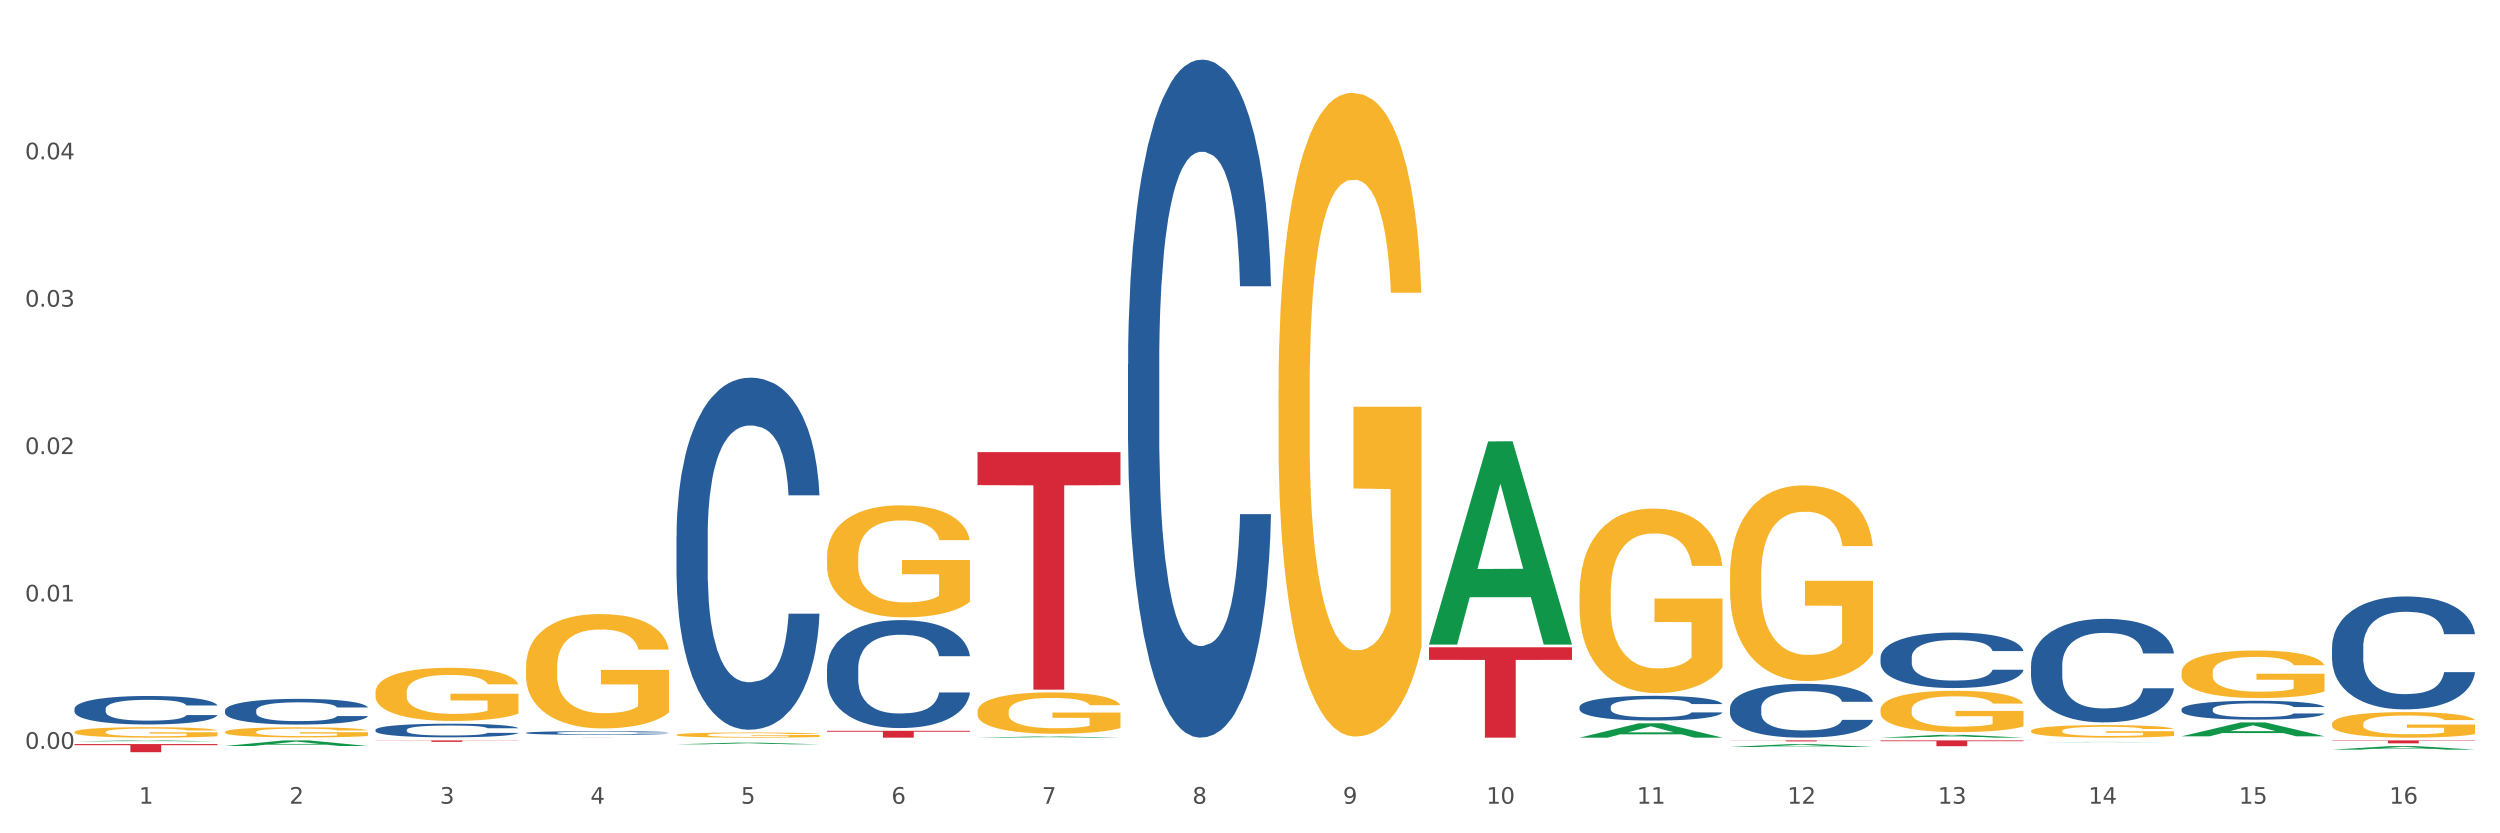 <?xml version="1.0" encoding="utf-8" standalone="no"?>
<!DOCTYPE svg PUBLIC "-//W3C//DTD SVG 1.1//EN"
  "http://www.w3.org/Graphics/SVG/1.1/DTD/svg11.dtd">
<svg xmlns:xlink="http://www.w3.org/1999/xlink" width="1080pt" height="360pt" viewBox="0 0 1080 360" xmlns="http://www.w3.org/2000/svg" version="1.1">
 <rect x="0" y="0" width="1080" height="360" fill="#333333" stroke="none"/>
 <defs>
  <style type="text/css">*{stroke-linejoin: round; stroke-linecap: butt}</style>
 </defs>
 <g id="figure_1">
  <g id="patch_1">
   <path d="M 0 360 
L 1080 360 
L 1080 0 
L 0 0 
z
" style="fill: #ffffff; stroke: #ffffff; stroke-linejoin: miter"/>
  </g>
  <g id="axes_1">
   <g id="matplotlib.axis_1">
    <g id="xtick_1">
     <g id="text_1">
      <!-- 1 -->
      <g style="fill: #4d4d4d" transform="translate(60.004 347.204) scale(0.096 -0.096)">
       <defs>
        <path id="DejaVuSans-31" d="M 794 531 
L 1825 531 
L 1825 4091 
L 703 3866 
L 703 4441 
L 1819 4666 
L 2450 4666 
L 2450 531 
L 3481 531 
L 3481 0 
L 794 0 
L 794 531 
z
" transform="scale(0.016)"/>
       </defs>
       <use xlink:href="#DejaVuSans-31"/>
      </g>
     </g>
    </g>
    <g id="xtick_2">
     <g id="text_2">
      <!-- 2 -->
      <g style="fill: #4d4d4d" transform="translate(125.021 347.204) scale(0.096 -0.096)">
       <defs>
        <path id="DejaVuSans-32" d="M 1228 531 
L 3431 531 
L 3431 0 
L 469 0 
L 469 531 
Q 828 903 1448 1529 
Q 2069 2156 2228 2338 
Q 2531 2678 2651 2914 
Q 2772 3150 2772 3378 
Q 2772 3750 2511 3984 
Q 2250 4219 1831 4219 
Q 1534 4219 1204 4116 
Q 875 4013 500 3803 
L 500 4441 
Q 881 4594 1212 4672 
Q 1544 4750 1819 4750 
Q 2544 4750 2975 4387 
Q 3406 4025 3406 3419 
Q 3406 3131 3298 2873 
Q 3191 2616 2906 2266 
Q 2828 2175 2409 1742 
Q 1991 1309 1228 531 
z
" transform="scale(0.016)"/>
       </defs>
       <use xlink:href="#DejaVuSans-32"/>
      </g>
     </g>
    </g>
    <g id="xtick_3">
     <g id="text_3">
      <!-- 3 -->
      <g style="fill: #4d4d4d" transform="translate(190.039 347.204) scale(0.096 -0.096)">
       <defs>
        <path id="DejaVuSans-33" d="M 2597 2516 
Q 3050 2419 3304 2112 
Q 3559 1806 3559 1356 
Q 3559 666 3084 287 
Q 2609 -91 1734 -91 
Q 1441 -91 1130 -33 
Q 819 25 488 141 
L 488 750 
Q 750 597 1062 519 
Q 1375 441 1716 441 
Q 2309 441 2620 675 
Q 2931 909 2931 1356 
Q 2931 1769 2642 2001 
Q 2353 2234 1838 2234 
L 1294 2234 
L 1294 2753 
L 1863 2753 
Q 2328 2753 2575 2939 
Q 2822 3125 2822 3475 
Q 2822 3834 2567 4026 
Q 2313 4219 1838 4219 
Q 1578 4219 1281 4162 
Q 984 4106 628 3988 
L 628 4550 
Q 988 4650 1302 4700 
Q 1616 4750 1894 4750 
Q 2613 4750 3031 4423 
Q 3450 4097 3450 3541 
Q 3450 3153 3228 2886 
Q 3006 2619 2597 2516 
z
" transform="scale(0.016)"/>
       </defs>
       <use xlink:href="#DejaVuSans-33"/>
      </g>
     </g>
    </g>
    <g id="xtick_4">
     <g id="text_4">
      <!-- 4 -->
      <g style="fill: #4d4d4d" transform="translate(255.056 347.204) scale(0.096 -0.096)">
       <defs>
        <path id="DejaVuSans-34" d="M 2419 4116 
L 825 1625 
L 2419 1625 
L 2419 4116 
z
M 2253 4666 
L 3047 4666 
L 3047 1625 
L 3713 1625 
L 3713 1100 
L 3047 1100 
L 3047 0 
L 2419 0 
L 2419 1100 
L 313 1100 
L 313 1709 
L 2253 4666 
z
" transform="scale(0.016)"/>
       </defs>
       <use xlink:href="#DejaVuSans-34"/>
      </g>
     </g>
    </g>
    <g id="xtick_5">
     <g id="text_5">
      <!-- 5 -->
      <g style="fill: #4d4d4d" transform="translate(320.073 347.204) scale(0.096 -0.096)">
       <defs>
        <path id="DejaVuSans-35" d="M 691 4666 
L 3169 4666 
L 3169 4134 
L 1269 4134 
L 1269 2991 
Q 1406 3038 1543 3061 
Q 1681 3084 1819 3084 
Q 2600 3084 3056 2656 
Q 3513 2228 3513 1497 
Q 3513 744 3044 326 
Q 2575 -91 1722 -91 
Q 1428 -91 1123 -41 
Q 819 9 494 109 
L 494 744 
Q 775 591 1075 516 
Q 1375 441 1709 441 
Q 2250 441 2565 725 
Q 2881 1009 2881 1497 
Q 2881 1984 2565 2268 
Q 2250 2553 1709 2553 
Q 1456 2553 1204 2497 
Q 953 2441 691 2322 
L 691 4666 
z
" transform="scale(0.016)"/>
       </defs>
       <use xlink:href="#DejaVuSans-35"/>
      </g>
     </g>
    </g>
    <g id="xtick_6">
     <g id="text_6">
      <!-- 6 -->
      <g style="fill: #4d4d4d" transform="translate(385.09 347.204) scale(0.096 -0.096)">
       <defs>
        <path id="DejaVuSans-36" d="M 2113 2584 
Q 1688 2584 1439 2293 
Q 1191 2003 1191 1497 
Q 1191 994 1439 701 
Q 1688 409 2113 409 
Q 2538 409 2786 701 
Q 3034 994 3034 1497 
Q 3034 2003 2786 2293 
Q 2538 2584 2113 2584 
z
M 3366 4563 
L 3366 3988 
Q 3128 4100 2886 4159 
Q 2644 4219 2406 4219 
Q 1781 4219 1451 3797 
Q 1122 3375 1075 2522 
Q 1259 2794 1537 2939 
Q 1816 3084 2150 3084 
Q 2853 3084 3261 2657 
Q 3669 2231 3669 1497 
Q 3669 778 3244 343 
Q 2819 -91 2113 -91 
Q 1303 -91 875 529 
Q 447 1150 447 2328 
Q 447 3434 972 4092 
Q 1497 4750 2381 4750 
Q 2619 4750 2861 4703 
Q 3103 4656 3366 4563 
z
" transform="scale(0.016)"/>
       </defs>
       <use xlink:href="#DejaVuSans-36"/>
      </g>
     </g>
    </g>
    <g id="xtick_7">
     <g id="text_7">
      <!-- 7 -->
      <g style="fill: #4d4d4d" transform="translate(450.108 347.204) scale(0.096 -0.096)">
       <defs>
        <path id="DejaVuSans-37" d="M 525 4666 
L 3525 4666 
L 3525 4397 
L 1831 0 
L 1172 0 
L 2766 4134 
L 525 4134 
L 525 4666 
z
" transform="scale(0.016)"/>
       </defs>
       <use xlink:href="#DejaVuSans-37"/>
      </g>
     </g>
    </g>
    <g id="xtick_8">
     <g id="text_8">
      <!-- 8 -->
      <g style="fill: #4d4d4d" transform="translate(515.125 347.204) scale(0.096 -0.096)">
       <defs>
        <path id="DejaVuSans-38" d="M 2034 2216 
Q 1584 2216 1326 1975 
Q 1069 1734 1069 1313 
Q 1069 891 1326 650 
Q 1584 409 2034 409 
Q 2484 409 2743 651 
Q 3003 894 3003 1313 
Q 3003 1734 2745 1975 
Q 2488 2216 2034 2216 
z
M 1403 2484 
Q 997 2584 770 2862 
Q 544 3141 544 3541 
Q 544 4100 942 4425 
Q 1341 4750 2034 4750 
Q 2731 4750 3128 4425 
Q 3525 4100 3525 3541 
Q 3525 3141 3298 2862 
Q 3072 2584 2669 2484 
Q 3125 2378 3379 2068 
Q 3634 1759 3634 1313 
Q 3634 634 3220 271 
Q 2806 -91 2034 -91 
Q 1263 -91 848 271 
Q 434 634 434 1313 
Q 434 1759 690 2068 
Q 947 2378 1403 2484 
z
M 1172 3481 
Q 1172 3119 1398 2916 
Q 1625 2713 2034 2713 
Q 2441 2713 2670 2916 
Q 2900 3119 2900 3481 
Q 2900 3844 2670 4047 
Q 2441 4250 2034 4250 
Q 1625 4250 1398 4047 
Q 1172 3844 1172 3481 
z
" transform="scale(0.016)"/>
       </defs>
       <use xlink:href="#DejaVuSans-38"/>
      </g>
     </g>
    </g>
    <g id="xtick_9">
     <g id="text_9">
      <!-- 9 -->
      <g style="fill: #4d4d4d" transform="translate(580.142 347.204) scale(0.096 -0.096)">
       <defs>
        <path id="DejaVuSans-39" d="M 703 97 
L 703 672 
Q 941 559 1184 500 
Q 1428 441 1663 441 
Q 2288 441 2617 861 
Q 2947 1281 2994 2138 
Q 2813 1869 2534 1725 
Q 2256 1581 1919 1581 
Q 1219 1581 811 2004 
Q 403 2428 403 3163 
Q 403 3881 828 4315 
Q 1253 4750 1959 4750 
Q 2769 4750 3195 4129 
Q 3622 3509 3622 2328 
Q 3622 1225 3098 567 
Q 2575 -91 1691 -91 
Q 1453 -91 1209 -44 
Q 966 3 703 97 
z
M 1959 2075 
Q 2384 2075 2632 2365 
Q 2881 2656 2881 3163 
Q 2881 3666 2632 3958 
Q 2384 4250 1959 4250 
Q 1534 4250 1286 3958 
Q 1038 3666 1038 3163 
Q 1038 2656 1286 2365 
Q 1534 2075 1959 2075 
z
" transform="scale(0.016)"/>
       </defs>
       <use xlink:href="#DejaVuSans-39"/>
      </g>
     </g>
    </g>
    <g id="xtick_10">
     <g id="text_10">
      <!-- 10 -->
      <g style="fill: #4d4d4d" transform="translate(642.105 347.204) scale(0.096 -0.096)">
       <defs>
        <path id="DejaVuSans-30" d="M 2034 4250 
Q 1547 4250 1301 3770 
Q 1056 3291 1056 2328 
Q 1056 1369 1301 889 
Q 1547 409 2034 409 
Q 2525 409 2770 889 
Q 3016 1369 3016 2328 
Q 3016 3291 2770 3770 
Q 2525 4250 2034 4250 
z
M 2034 4750 
Q 2819 4750 3233 4129 
Q 3647 3509 3647 2328 
Q 3647 1150 3233 529 
Q 2819 -91 2034 -91 
Q 1250 -91 836 529 
Q 422 1150 422 2328 
Q 422 3509 836 4129 
Q 1250 4750 2034 4750 
z
" transform="scale(0.016)"/>
       </defs>
       <use xlink:href="#DejaVuSans-31"/>
       <use xlink:href="#DejaVuSans-30" transform="translate(63.623 0)"/>
      </g>
     </g>
    </g>
    <g id="xtick_11">
     <g id="text_11">
      <!-- 11 -->
      <g style="fill: #4d4d4d" transform="translate(707.123 347.204) scale(0.096 -0.096)">
       <use xlink:href="#DejaVuSans-31"/>
       <use xlink:href="#DejaVuSans-31" transform="translate(63.623 0)"/>
      </g>
     </g>
    </g>
    <g id="xtick_12">
     <g id="text_12">
      <!-- 12 -->
      <g style="fill: #4d4d4d" transform="translate(772.14 347.204) scale(0.096 -0.096)">
       <use xlink:href="#DejaVuSans-31"/>
       <use xlink:href="#DejaVuSans-32" transform="translate(63.623 0)"/>
      </g>
     </g>
    </g>
    <g id="xtick_13">
     <g id="text_13">
      <!-- 13 -->
      <g style="fill: #4d4d4d" transform="translate(837.157 347.204) scale(0.096 -0.096)">
       <use xlink:href="#DejaVuSans-31"/>
       <use xlink:href="#DejaVuSans-33" transform="translate(63.623 0)"/>
      </g>
     </g>
    </g>
    <g id="xtick_14">
     <g id="text_14">
      <!-- 14 -->
      <g style="fill: #4d4d4d" transform="translate(902.174 347.204) scale(0.096 -0.096)">
       <use xlink:href="#DejaVuSans-31"/>
       <use xlink:href="#DejaVuSans-34" transform="translate(63.623 0)"/>
      </g>
     </g>
    </g>
    <g id="xtick_15">
     <g id="text_15">
      <!-- 15 -->
      <g style="fill: #4d4d4d" transform="translate(967.192 347.204) scale(0.096 -0.096)">
       <use xlink:href="#DejaVuSans-31"/>
       <use xlink:href="#DejaVuSans-35" transform="translate(63.623 0)"/>
      </g>
     </g>
    </g>
    <g id="xtick_16">
     <g id="text_16">
      <!-- 16 -->
      <g style="fill: #4d4d4d" transform="translate(1032.209 347.204) scale(0.096 -0.096)">
       <use xlink:href="#DejaVuSans-31"/>
       <use xlink:href="#DejaVuSans-36" transform="translate(63.623 0)"/>
      </g>
     </g>
    </g>
    <g id="xtick_17"/>
    <g id="xtick_18"/>
    <g id="xtick_19"/>
    <g id="xtick_20"/>
    <g id="xtick_21"/>
    <g id="xtick_22"/>
    <g id="xtick_23"/>
    <g id="xtick_24"/>
    <g id="xtick_25"/>
    <g id="xtick_26"/>
    <g id="xtick_27"/>
    <g id="xtick_28"/>
    <g id="xtick_29"/>
    <g id="xtick_30"/>
    <g id="xtick_31"/>
   </g>
   <g id="matplotlib.axis_2">
    <g id="ytick_1">
     <g id="text_17">
      <!-- 0.00 -->
      <g style="fill: #4d4d4d" transform="translate(10.8 323.488) scale(0.096 -0.096)">
       <defs>
        <path id="DejaVuSans-2e" d="M 684 794 
L 1344 794 
L 1344 0 
L 684 0 
L 684 794 
z
" transform="scale(0.016)"/>
       </defs>
       <use xlink:href="#DejaVuSans-30"/>
       <use xlink:href="#DejaVuSans-2e" transform="translate(63.623 0)"/>
       <use xlink:href="#DejaVuSans-30" transform="translate(95.41 0)"/>
       <use xlink:href="#DejaVuSans-30" transform="translate(159.033 0)"/>
      </g>
     </g>
    </g>
    <g id="ytick_2">
     <g id="text_18">
      <!-- 0.01 -->
      <g style="fill: #4d4d4d" transform="translate(10.8 259.822) scale(0.096 -0.096)">
       <use xlink:href="#DejaVuSans-30"/>
       <use xlink:href="#DejaVuSans-2e" transform="translate(63.623 0)"/>
       <use xlink:href="#DejaVuSans-30" transform="translate(95.41 0)"/>
       <use xlink:href="#DejaVuSans-31" transform="translate(159.033 0)"/>
      </g>
     </g>
    </g>
    <g id="ytick_3">
     <g id="text_19">
      <!-- 0.02 -->
      <g style="fill: #4d4d4d" transform="translate(10.8 196.156) scale(0.096 -0.096)">
       <use xlink:href="#DejaVuSans-30"/>
       <use xlink:href="#DejaVuSans-2e" transform="translate(63.623 0)"/>
       <use xlink:href="#DejaVuSans-30" transform="translate(95.41 0)"/>
       <use xlink:href="#DejaVuSans-32" transform="translate(159.033 0)"/>
      </g>
     </g>
    </g>
    <g id="ytick_4">
     <g id="text_20">
      <!-- 0.03 -->
      <g style="fill: #4d4d4d" transform="translate(10.8 132.489) scale(0.096 -0.096)">
       <use xlink:href="#DejaVuSans-30"/>
       <use xlink:href="#DejaVuSans-2e" transform="translate(63.623 0)"/>
       <use xlink:href="#DejaVuSans-30" transform="translate(95.41 0)"/>
       <use xlink:href="#DejaVuSans-33" transform="translate(159.033 0)"/>
      </g>
     </g>
    </g>
    <g id="ytick_5">
     <g id="text_21">
      <!-- 0.04 -->
      <g style="fill: #4d4d4d" transform="translate(10.8 68.823) scale(0.096 -0.096)">
       <use xlink:href="#DejaVuSans-30"/>
       <use xlink:href="#DejaVuSans-2e" transform="translate(63.623 0)"/>
       <use xlink:href="#DejaVuSans-30" transform="translate(95.41 0)"/>
       <use xlink:href="#DejaVuSans-34" transform="translate(159.033 0)"/>
      </g>
     </g>
    </g>
    <g id="ytick_6"/>
    <g id="ytick_7"/>
    <g id="ytick_8"/>
    <g id="ytick_9"/>
    <g id="ytick_10"/>
   </g>
   <g id="PolyCollection_1">
    <path d="M 162.209 319.841 
L 223.976 319.841 
L 223.976 319.93 
L 199.679 319.931 
L 199.679 320.481 
L 186.36 320.481 
L 186.36 319.931 
L 162.209 319.93 
L 162.209 319.842 
L 162.209 319.841 
z
" clip-path="url(#pc6e1eb8316)" style="fill: #d62839"/>
    <path d="M 227.227 318.632 
L 288.993 318.632 
L 288.993 318.636 
L 264.696 318.636 
L 264.696 318.665 
L 251.377 318.665 
L 251.377 318.636 
L 227.227 318.636 
L 227.227 318.632 
L 227.227 318.632 
z
" clip-path="url(#pc6e1eb8316)" style="fill: #d62839"/>
    <path d="M 357.261 315.704 
L 419.028 315.704 
L 419.028 316.115 
L 394.731 316.118 
L 394.731 318.665 
L 381.412 318.665 
L 381.412 316.118 
L 357.261 316.115 
L 357.261 315.707 
L 357.261 315.704 
z
" clip-path="url(#pc6e1eb8316)" style="fill: #d62839"/>
    <path d="M 422.278 195.323 
L 484.045 195.323 
L 484.045 209.583 
L 459.748 209.679 
L 459.748 297.934 
L 446.429 297.934 
L 446.429 209.679 
L 422.278 209.583 
L 422.278 195.42 
L 422.278 195.323 
z
" clip-path="url(#pc6e1eb8316)" style="fill: #d62839"/>
    <path d="M 617.33 279.632 
L 679.097 279.632 
L 679.097 285.056 
L 654.8 285.093 
L 654.8 318.665 
L 641.481 318.665 
L 641.481 285.093 
L 617.33 285.056 
L 617.33 279.668 
L 617.33 279.632 
z
" clip-path="url(#pc6e1eb8316)" style="fill: #d62839"/>
    <path d="M 747.365 319.841 
L 809.131 319.841 
L 809.131 319.903 
L 784.834 319.903 
L 784.834 320.285 
L 771.515 320.285 
L 771.515 319.903 
L 747.365 319.903 
L 747.365 319.842 
L 747.365 319.841 
z
" clip-path="url(#pc6e1eb8316)" style="fill: #d62839"/>
    <path d="M 812.382 319.841 
L 874.148 319.841 
L 874.148 320.19 
L 849.852 320.192 
L 849.852 322.352 
L 836.532 322.352 
L 836.532 320.192 
L 812.382 320.19 
L 812.382 319.843 
L 812.382 319.841 
z
" clip-path="url(#pc6e1eb8316)" style="fill: #d62839"/>
    <path d="M 1007.434 319.841 
L 1069.2 319.841 
L 1069.2 320.017 
L 1044.903 320.019 
L 1044.903 321.11 
L 1031.584 321.11 
L 1031.584 320.019 
L 1007.434 320.017 
L 1007.434 319.842 
L 1007.434 319.841 
z
" clip-path="url(#pc6e1eb8316)" style="fill: #d62839"/>
    <path d="M 32.175 321.443 
L 93.941 321.443 
L 93.941 321.93 
L 69.645 321.934 
L 69.645 324.95 
L 56.325 324.95 
L 56.325 321.934 
L 32.175 321.93 
L 32.175 321.447 
L 32.175 321.443 
z
" clip-path="url(#pc6e1eb8316)" style="fill: #d62839"/>
    <path d="M 162.209 299.102 
L 162.282 299.081 
L 162.282 298.326 
L 162.428 297.675 
L 163.157 296.101 
L 164.251 294.8 
L 165.054 294.107 
L 165.856 293.541 
L 166.804 292.974 
L 167.97 292.386 
L 170.085 291.526 
L 171.398 291.085 
L 173.002 290.624 
L 175.919 289.952 
L 178.034 289.574 
L 180.222 289.259 
L 183.795 288.882 
L 186.128 288.714 
L 188.608 288.588 
L 191.598 288.504 
L 193.858 288.483 
L 198.817 288.546 
L 203.047 288.735 
L 205.089 288.882 
L 207.714 289.133 
L 209.099 289.301 
L 211.36 289.637 
L 213.694 290.078 
L 215.298 290.456 
L 217.704 291.169 
L 219.528 291.883 
L 221.205 292.764 
L 222.08 293.373 
L 222.736 293.939 
L 223.32 294.59 
L 223.903 295.618 
L 210.777 295.618 
L 210.266 294.884 
L 209.464 294.191 
L 208.297 293.52 
L 207.276 293.1 
L 205.526 292.575 
L 203.922 292.239 
L 202.245 291.988 
L 200.203 291.778 
L 198.598 291.673 
L 196.338 291.589 
L 191.889 291.61 
L 188.9 291.778 
L 186.858 291.988 
L 185.545 292.177 
L 184.378 292.386 
L 183.066 292.68 
L 181.534 293.121 
L 180.44 293.52 
L 179.347 294.023 
L 178.471 294.527 
L 177.669 295.115 
L 177.013 295.744 
L 176.503 296.395 
L 176.065 297.192 
L 175.7 298.515 
L 175.7 301.39 
L 175.846 302.04 
L 176.211 302.901 
L 176.648 303.551 
L 177.378 304.328 
L 178.034 304.853 
L 179.274 305.608 
L 180.659 306.238 
L 181.753 306.636 
L 182.847 306.972 
L 184.743 307.434 
L 186.858 307.812 
L 188.681 308.043 
L 191.16 308.252 
L 192.837 308.336 
L 194.296 308.378 
L 197.869 308.378 
L 200.422 308.315 
L 203.266 308.168 
L 205.453 307.98 
L 207.276 307.749 
L 209.318 307.371 
L 210.631 307.014 
L 210.631 302.628 
L 194.588 302.607 
L 194.588 299.69 
L 223.976 299.69 
L 223.976 308.252 
L 222.736 308.693 
L 221.351 309.092 
L 219.892 309.449 
L 217.704 309.889 
L 215.079 310.309 
L 212.746 310.603 
L 210.266 310.855 
L 207.349 311.086 
L 203.557 311.295 
L 201.224 311.379 
L 198.307 311.442 
L 194.879 311.463 
L 191.889 311.421 
L 188.972 311.316 
L 185.91 311.128 
L 182.92 310.855 
L 180.659 310.582 
L 178.399 310.246 
L 175.992 309.805 
L 174.096 309.386 
L 172.638 309.008 
L 171.033 308.525 
L 169.283 307.896 
L 167.97 307.329 
L 166.804 306.741 
L 165.564 305.986 
L 164.689 305.335 
L 163.814 304.517 
L 163.303 303.908 
L 162.72 302.964 
L 162.282 301.642 
L 162.209 299.102 
z
" clip-path="url(#pc6e1eb8316)" style="fill: #f7b32b"/>
    <path d="M 292.244 317.465 
L 292.317 317.463 
L 292.317 317.39 
L 292.463 317.327 
L 293.192 317.174 
L 294.286 317.047 
L 295.088 316.98 
L 295.89 316.925 
L 296.838 316.87 
L 298.005 316.813 
L 300.12 316.73 
L 301.432 316.687 
L 303.037 316.642 
L 305.954 316.577 
L 308.068 316.54 
L 310.256 316.51 
L 313.829 316.473 
L 316.163 316.457 
L 318.642 316.445 
L 321.632 316.436 
L 323.893 316.434 
L 328.852 316.44 
L 333.081 316.459 
L 335.123 316.473 
L 337.748 316.497 
L 339.134 316.514 
L 341.395 316.546 
L 343.728 316.589 
L 345.332 316.626 
L 347.739 316.695 
L 349.562 316.764 
L 351.239 316.85 
L 352.114 316.909 
L 352.771 316.964 
L 353.354 317.027 
L 353.937 317.127 
L 340.811 317.127 
L 340.301 317.056 
L 339.499 316.988 
L 338.332 316.923 
L 337.311 316.882 
L 335.561 316.832 
L 333.956 316.799 
L 332.279 316.775 
L 330.237 316.754 
L 328.633 316.744 
L 326.372 316.736 
L 321.924 316.738 
L 318.934 316.754 
L 316.892 316.775 
L 315.58 316.793 
L 314.413 316.813 
L 313.1 316.842 
L 311.569 316.885 
L 310.475 316.923 
L 309.381 316.972 
L 308.506 317.021 
L 307.704 317.078 
L 307.047 317.139 
L 306.537 317.202 
L 306.099 317.28 
L 305.735 317.408 
L 305.735 317.687 
L 305.881 317.75 
L 306.245 317.834 
L 306.683 317.897 
L 307.412 317.972 
L 308.068 318.023 
L 309.308 318.096 
L 310.694 318.158 
L 311.788 318.196 
L 312.881 318.229 
L 314.777 318.274 
L 316.892 318.31 
L 318.715 318.333 
L 321.195 318.353 
L 322.872 318.361 
L 324.33 318.365 
L 327.904 318.365 
L 330.456 318.359 
L 333.3 318.345 
L 335.488 318.327 
L 337.311 318.304 
L 339.353 318.268 
L 340.665 318.233 
L 340.665 317.807 
L 324.622 317.805 
L 324.622 317.522 
L 354.01 317.522 
L 354.01 318.353 
L 352.771 318.396 
L 351.385 318.435 
L 349.927 318.469 
L 347.739 318.512 
L 345.114 318.553 
L 342.78 318.581 
L 340.301 318.606 
L 337.384 318.628 
L 333.592 318.648 
L 331.258 318.657 
L 328.341 318.663 
L 324.914 318.665 
L 321.924 318.661 
L 319.007 318.651 
L 315.944 318.632 
L 312.954 318.606 
L 310.694 318.579 
L 308.433 318.547 
L 306.027 318.504 
L 304.131 318.463 
L 302.672 318.426 
L 301.068 318.38 
L 299.318 318.318 
L 298.005 318.264 
L 296.838 318.206 
L 295.598 318.133 
L 294.723 318.07 
L 293.848 317.991 
L 293.338 317.931 
L 292.754 317.84 
L 292.317 317.711 
L 292.244 317.465 
z
" clip-path="url(#pc6e1eb8316)" style="fill: #f7b32b"/>
    <path d="M 357.261 240.669 
L 357.334 240.625 
L 357.334 239.034 
L 357.48 237.664 
L 358.209 234.349 
L 359.303 231.609 
L 360.105 230.15 
L 360.907 228.957 
L 361.855 227.764 
L 363.022 226.526 
L 365.137 224.714 
L 366.45 223.786 
L 368.054 222.814 
L 370.971 221.399 
L 373.086 220.604 
L 375.273 219.941 
L 378.847 219.145 
L 381.18 218.792 
L 383.66 218.526 
L 386.649 218.35 
L 388.91 218.305 
L 393.869 218.438 
L 398.098 218.836 
L 400.14 219.145 
L 402.766 219.676 
L 404.151 220.029 
L 406.412 220.736 
L 408.745 221.664 
L 410.35 222.46 
L 412.756 223.963 
L 414.579 225.465 
L 416.256 227.322 
L 417.132 228.603 
L 417.788 229.797 
L 418.371 231.167 
L 418.955 233.333 
L 405.828 233.333 
L 405.318 231.786 
L 404.516 230.327 
L 403.349 228.913 
L 402.328 228.029 
L 400.578 226.924 
L 398.974 226.217 
L 397.296 225.686 
L 395.254 225.244 
L 393.65 225.023 
L 391.39 224.847 
L 386.941 224.891 
L 383.951 225.244 
L 381.909 225.686 
L 380.597 226.084 
L 379.43 226.526 
L 378.117 227.145 
L 376.586 228.073 
L 375.492 228.913 
L 374.398 229.974 
L 373.523 231.034 
L 372.721 232.272 
L 372.065 233.598 
L 371.554 234.968 
L 371.117 236.647 
L 370.752 239.432 
L 370.752 245.487 
L 370.898 246.857 
L 371.263 248.669 
L 371.7 250.039 
L 372.429 251.675 
L 373.086 252.779 
L 374.325 254.371 
L 375.711 255.697 
L 376.805 256.536 
L 377.899 257.243 
L 379.795 258.216 
L 381.909 259.011 
L 383.733 259.497 
L 386.212 259.939 
L 387.889 260.116 
L 389.348 260.205 
L 392.921 260.205 
L 395.473 260.072 
L 398.317 259.763 
L 400.505 259.365 
L 402.328 258.879 
L 404.37 258.083 
L 405.683 257.332 
L 405.683 248.095 
L 389.639 248.05 
L 389.639 241.907 
L 419.028 241.907 
L 419.028 259.939 
L 417.788 260.868 
L 416.402 261.707 
L 414.944 262.459 
L 412.756 263.387 
L 410.131 264.271 
L 407.797 264.89 
L 405.318 265.42 
L 402.401 265.906 
L 398.609 266.348 
L 396.275 266.525 
L 393.358 266.657 
L 389.931 266.702 
L 386.941 266.613 
L 384.024 266.392 
L 380.961 265.995 
L 377.972 265.42 
L 375.711 264.845 
L 373.45 264.138 
L 371.044 263.21 
L 369.148 262.326 
L 367.689 261.531 
L 366.085 260.514 
L 364.335 259.188 
L 363.022 257.995 
L 361.855 256.757 
L 360.616 255.166 
L 359.741 253.796 
L 358.866 252.072 
L 358.355 250.791 
L 357.772 248.802 
L 357.334 246.017 
L 357.261 240.669 
z
" clip-path="url(#pc6e1eb8316)" style="fill: #f7b32b"/>
    <path d="M 227.227 288.116 
L 227.3 288.071 
L 227.3 286.447 
L 227.445 285.048 
L 228.175 281.664 
L 229.269 278.866 
L 230.071 277.377 
L 230.873 276.159 
L 231.821 274.94 
L 232.988 273.677 
L 235.102 271.827 
L 236.415 270.879 
L 238.019 269.887 
L 240.936 268.443 
L 243.051 267.63 
L 245.239 266.954 
L 248.812 266.141 
L 251.146 265.78 
L 253.625 265.51 
L 256.615 265.329 
L 258.876 265.284 
L 263.834 265.419 
L 268.064 265.825 
L 270.106 266.141 
L 272.731 266.683 
L 274.117 267.044 
L 276.377 267.766 
L 278.711 268.713 
L 280.315 269.526 
L 282.722 271.06 
L 284.545 272.594 
L 286.222 274.489 
L 287.097 275.798 
L 287.753 277.016 
L 288.337 278.415 
L 288.92 280.626 
L 275.794 280.626 
L 275.283 279.047 
L 274.481 277.557 
L 273.315 276.114 
L 272.294 275.211 
L 270.543 274.083 
L 268.939 273.361 
L 267.262 272.82 
L 265.22 272.368 
L 263.616 272.143 
L 261.355 271.962 
L 256.907 272.007 
L 253.917 272.368 
L 251.875 272.82 
L 250.562 273.226 
L 249.396 273.677 
L 248.083 274.309 
L 246.552 275.256 
L 245.458 276.114 
L 244.364 277.196 
L 243.489 278.279 
L 242.687 279.543 
L 242.03 280.897 
L 241.52 282.295 
L 241.082 284.01 
L 240.718 286.853 
L 240.718 293.035 
L 240.863 294.434 
L 241.228 296.284 
L 241.666 297.682 
L 242.395 299.352 
L 243.051 300.48 
L 244.291 302.105 
L 245.676 303.458 
L 246.77 304.316 
L 247.864 305.038 
L 249.76 306.03 
L 251.875 306.842 
L 253.698 307.339 
L 256.177 307.79 
L 257.855 307.971 
L 259.313 308.061 
L 262.886 308.061 
L 265.439 307.925 
L 268.283 307.61 
L 270.47 307.203 
L 272.294 306.707 
L 274.335 305.895 
L 275.648 305.128 
L 275.648 295.697 
L 259.605 295.652 
L 259.605 289.38 
L 288.993 289.38 
L 288.993 307.79 
L 287.753 308.738 
L 286.368 309.595 
L 284.909 310.362 
L 282.722 311.31 
L 280.096 312.212 
L 277.763 312.844 
L 275.283 313.385 
L 272.366 313.882 
L 268.574 314.333 
L 266.241 314.513 
L 263.324 314.649 
L 259.897 314.694 
L 256.907 314.604 
L 253.99 314.378 
L 250.927 313.972 
L 247.937 313.385 
L 245.676 312.799 
L 243.416 312.077 
L 241.009 311.129 
L 239.113 310.227 
L 237.655 309.414 
L 236.05 308.377 
L 234.3 307.023 
L 232.988 305.805 
L 231.821 304.541 
L 230.581 302.917 
L 229.706 301.518 
L 228.831 299.758 
L 228.321 298.45 
L 227.737 296.419 
L 227.3 293.576 
L 227.227 288.116 
z
" clip-path="url(#pc6e1eb8316)" style="fill: #f7b32b"/>
    <path d="M 32.175 316.234 
L 32.248 316.23 
L 32.248 316.081 
L 32.394 315.953 
L 33.123 315.644 
L 34.217 315.388 
L 35.019 315.252 
L 35.821 315.14 
L 36.769 315.029 
L 37.936 314.913 
L 40.051 314.744 
L 41.363 314.657 
L 42.968 314.567 
L 45.885 314.434 
L 47.999 314.36 
L 50.187 314.298 
L 53.76 314.224 
L 56.094 314.191 
L 58.573 314.166 
L 61.563 314.15 
L 63.824 314.146 
L 68.783 314.158 
L 73.012 314.195 
L 75.054 314.224 
L 77.679 314.274 
L 79.065 314.307 
L 81.326 314.373 
L 83.659 314.459 
L 85.263 314.534 
L 87.67 314.674 
L 89.493 314.814 
L 91.17 314.988 
L 92.045 315.107 
L 92.702 315.219 
L 93.285 315.347 
L 93.868 315.549 
L 80.742 315.549 
L 80.232 315.404 
L 79.43 315.268 
L 78.263 315.136 
L 77.242 315.054 
L 75.492 314.95 
L 73.887 314.884 
L 72.21 314.835 
L 70.168 314.794 
L 68.564 314.773 
L 66.303 314.756 
L 61.855 314.761 
L 58.865 314.794 
L 56.823 314.835 
L 55.511 314.872 
L 54.344 314.913 
L 53.031 314.971 
L 51.5 315.058 
L 50.406 315.136 
L 49.312 315.235 
L 48.437 315.334 
L 47.635 315.45 
L 46.979 315.574 
L 46.468 315.702 
L 46.031 315.858 
L 45.666 316.118 
L 45.666 316.684 
L 45.812 316.812 
L 46.176 316.981 
L 46.614 317.109 
L 47.343 317.262 
L 47.999 317.365 
L 49.239 317.513 
L 50.625 317.637 
L 51.719 317.716 
L 52.812 317.782 
L 54.708 317.872 
L 56.823 317.947 
L 58.646 317.992 
L 61.126 318.033 
L 62.803 318.05 
L 64.261 318.058 
L 67.835 318.058 
L 70.387 318.046 
L 73.231 318.017 
L 75.419 317.98 
L 77.242 317.934 
L 79.284 317.86 
L 80.596 317.79 
L 80.596 316.927 
L 64.553 316.923 
L 64.553 316.349 
L 93.941 316.349 
L 93.941 318.033 
L 92.702 318.12 
L 91.316 318.198 
L 89.858 318.269 
L 87.67 318.355 
L 85.045 318.438 
L 82.711 318.496 
L 80.232 318.545 
L 77.315 318.59 
L 73.523 318.632 
L 71.189 318.648 
L 68.272 318.661 
L 64.845 318.665 
L 61.855 318.657 
L 58.938 318.636 
L 55.875 318.599 
L 52.885 318.545 
L 50.625 318.491 
L 48.364 318.425 
L 45.958 318.339 
L 44.062 318.256 
L 42.603 318.182 
L 40.999 318.087 
L 39.249 317.963 
L 37.936 317.852 
L 36.769 317.736 
L 35.529 317.588 
L 34.654 317.46 
L 33.779 317.299 
L 33.269 317.179 
L 32.685 316.993 
L 32.248 316.733 
L 32.175 316.234 
z
" clip-path="url(#pc6e1eb8316)" style="fill: #f7b32b"/>
    <path d="M 97.192 316.211 
L 97.265 316.207 
L 97.265 316.064 
L 97.411 315.94 
L 98.14 315.64 
L 99.234 315.393 
L 100.036 315.261 
L 100.838 315.153 
L 101.786 315.045 
L 102.953 314.933 
L 105.068 314.769 
L 106.381 314.686 
L 107.985 314.598 
L 110.902 314.47 
L 113.017 314.398 
L 115.204 314.338 
L 118.778 314.266 
L 121.111 314.234 
L 123.591 314.21 
L 126.58 314.194 
L 128.841 314.19 
L 133.8 314.202 
L 138.03 314.238 
L 140.071 314.266 
L 142.697 314.314 
L 144.082 314.346 
L 146.343 314.41 
L 148.676 314.494 
L 150.281 314.566 
L 152.687 314.701 
L 154.51 314.837 
L 156.188 315.005 
L 157.063 315.121 
L 157.719 315.229 
L 158.302 315.353 
L 158.886 315.548 
L 145.759 315.548 
L 145.249 315.409 
L 144.447 315.277 
L 143.28 315.149 
L 142.259 315.069 
L 140.509 314.969 
L 138.905 314.905 
L 137.227 314.857 
L 135.185 314.817 
L 133.581 314.797 
L 131.321 314.781 
L 126.872 314.785 
L 123.882 314.817 
L 121.84 314.857 
L 120.528 314.893 
L 119.361 314.933 
L 118.048 314.989 
L 116.517 315.073 
L 115.423 315.149 
L 114.329 315.245 
L 113.454 315.341 
L 112.652 315.452 
L 111.996 315.572 
L 111.485 315.696 
L 111.048 315.848 
L 110.683 316.1 
L 110.683 316.647 
L 110.829 316.771 
L 111.194 316.934 
L 111.631 317.058 
L 112.36 317.206 
L 113.017 317.306 
L 114.256 317.45 
L 115.642 317.57 
L 116.736 317.645 
L 117.83 317.709 
L 119.726 317.797 
L 121.84 317.869 
L 123.664 317.913 
L 126.143 317.953 
L 127.82 317.969 
L 129.279 317.977 
L 132.852 317.977 
L 135.404 317.965 
L 138.248 317.937 
L 140.436 317.901 
L 142.259 317.857 
L 144.301 317.785 
L 145.614 317.717 
L 145.614 316.883 
L 129.57 316.879 
L 129.57 316.323 
L 158.959 316.323 
L 158.959 317.953 
L 157.719 318.037 
L 156.333 318.113 
L 154.875 318.181 
L 152.687 318.265 
L 150.062 318.344 
L 147.728 318.4 
L 145.249 318.448 
L 142.332 318.492 
L 138.54 318.532 
L 136.206 318.548 
L 133.289 318.56 
L 129.862 318.564 
L 126.872 318.556 
L 123.955 318.536 
L 120.892 318.5 
L 117.903 318.448 
L 115.642 318.396 
L 113.381 318.333 
L 110.975 318.249 
L 109.079 318.169 
L 107.62 318.097 
L 106.016 318.005 
L 104.266 317.885 
L 102.953 317.777 
L 101.786 317.665 
L 100.547 317.522 
L 99.672 317.398 
L 98.797 317.242 
L 98.286 317.126 
L 97.703 316.946 
L 97.265 316.695 
L 97.192 316.211 
z
" clip-path="url(#pc6e1eb8316)" style="fill: #f7b32b"/>
    <path d="M 877.399 320.609 
L 877.463 320.609 
L 902.933 320.52 
L 913.504 320.52 
L 939.166 320.61 
L 926.94 320.61 
L 921.4 320.589 
L 895.101 320.589 
L 894.91 320.589 
L 889.561 320.61 
L 877.399 320.61 
L 877.399 320.609 
L 898.412 320.576 
L 918.089 320.576 
L 908.346 320.539 
L 908.219 320.539 
L 908.091 320.539 
L 898.349 320.576 
L 898.412 320.576 
L 877.399 320.609 
z
" clip-path="url(#pc6e1eb8316)" style="fill: #109648"/>
    <path d="M 422.278 307.37 
L 422.351 307.354 
L 422.351 306.766 
L 422.497 306.26 
L 423.226 305.036 
L 424.32 304.024 
L 425.122 303.485 
L 425.925 303.044 
L 426.873 302.604 
L 428.039 302.147 
L 430.154 301.477 
L 431.467 301.135 
L 433.071 300.776 
L 435.988 300.253 
L 438.103 299.959 
L 440.291 299.715 
L 443.864 299.421 
L 446.197 299.29 
L 448.677 299.192 
L 451.667 299.127 
L 453.927 299.111 
L 458.886 299.16 
L 463.116 299.307 
L 465.158 299.421 
L 467.783 299.617 
L 469.168 299.747 
L 471.429 300.008 
L 473.763 300.351 
L 475.367 300.645 
L 477.773 301.2 
L 479.596 301.755 
L 481.274 302.44 
L 482.149 302.914 
L 482.805 303.355 
L 483.389 303.861 
L 483.972 304.66 
L 470.846 304.66 
L 470.335 304.089 
L 469.533 303.55 
L 468.366 303.028 
L 467.345 302.702 
L 465.595 302.294 
L 463.991 302.032 
L 462.314 301.837 
L 460.272 301.673 
L 458.667 301.592 
L 456.407 301.526 
L 451.958 301.543 
L 448.969 301.673 
L 446.927 301.837 
L 445.614 301.983 
L 444.447 302.147 
L 443.135 302.375 
L 441.603 302.718 
L 440.509 303.028 
L 439.416 303.42 
L 438.54 303.812 
L 437.738 304.269 
L 437.082 304.758 
L 436.571 305.264 
L 436.134 305.885 
L 435.769 306.913 
L 435.769 309.149 
L 435.915 309.655 
L 436.28 310.324 
L 436.717 310.83 
L 437.447 311.434 
L 438.103 311.842 
L 439.343 312.43 
L 440.728 312.919 
L 441.822 313.23 
L 442.916 313.491 
L 444.812 313.85 
L 446.927 314.144 
L 448.75 314.323 
L 451.229 314.486 
L 452.906 314.552 
L 454.365 314.584 
L 457.938 314.584 
L 460.49 314.535 
L 463.334 314.421 
L 465.522 314.274 
L 467.345 314.095 
L 469.387 313.801 
L 470.7 313.523 
L 470.7 310.112 
L 454.657 310.096 
L 454.657 307.827 
L 484.045 307.827 
L 484.045 314.486 
L 482.805 314.829 
L 481.42 315.139 
L 479.961 315.417 
L 477.773 315.76 
L 475.148 316.086 
L 472.815 316.314 
L 470.335 316.51 
L 467.418 316.69 
L 463.626 316.853 
L 461.293 316.918 
L 458.376 316.967 
L 454.948 316.984 
L 451.958 316.951 
L 449.041 316.869 
L 445.979 316.723 
L 442.989 316.51 
L 440.728 316.298 
L 438.468 316.037 
L 436.061 315.694 
L 434.165 315.368 
L 432.707 315.074 
L 431.102 314.699 
L 429.352 314.209 
L 428.039 313.768 
L 426.873 313.311 
L 425.633 312.724 
L 424.758 312.218 
L 423.883 311.581 
L 423.372 311.108 
L 422.789 310.373 
L 422.351 309.345 
L 422.278 307.37 
z
" clip-path="url(#pc6e1eb8316)" style="fill: #f7b32b"/>
    <path d="M 552.313 168.611 
L 552.386 168.357 
L 552.386 159.214 
L 552.532 151.341 
L 553.261 132.292 
L 554.355 116.546 
L 555.157 108.164 
L 555.959 101.307 
L 556.907 94.45 
L 558.074 87.338 
L 560.189 76.925 
L 561.501 71.591 
L 563.106 66.004 
L 566.023 57.877 
L 568.137 53.305 
L 570.325 49.495 
L 573.898 44.924 
L 576.232 42.892 
L 578.711 41.368 
L 581.701 40.352 
L 583.962 40.098 
L 588.921 40.86 
L 593.15 43.146 
L 595.192 44.924 
L 597.817 47.971 
L 599.203 50.003 
L 601.464 54.067 
L 603.797 59.4 
L 605.401 63.972 
L 607.808 72.607 
L 609.631 81.243 
L 611.308 91.91 
L 612.183 99.275 
L 612.84 106.133 
L 613.423 114.006 
L 614.006 126.451 
L 600.88 126.451 
L 600.37 117.562 
L 599.567 109.18 
L 598.401 101.053 
L 597.38 95.973 
L 595.63 89.624 
L 594.025 85.56 
L 592.348 82.512 
L 590.306 79.973 
L 588.702 78.703 
L 586.441 77.687 
L 581.993 77.941 
L 579.003 79.973 
L 576.961 82.512 
L 575.649 84.798 
L 574.482 87.338 
L 573.169 90.894 
L 571.638 96.227 
L 570.544 101.053 
L 569.45 107.148 
L 568.575 113.244 
L 567.773 120.355 
L 567.116 127.975 
L 566.606 135.848 
L 566.168 145.499 
L 565.804 161.5 
L 565.804 196.295 
L 565.95 204.169 
L 566.314 214.582 
L 566.752 222.455 
L 567.481 231.852 
L 568.137 238.202 
L 569.377 247.345 
L 570.763 254.964 
L 571.856 259.79 
L 572.95 263.854 
L 574.846 269.441 
L 576.961 274.013 
L 578.784 276.807 
L 581.264 279.346 
L 582.941 280.362 
L 584.399 280.87 
L 587.973 280.87 
L 590.525 280.108 
L 593.369 278.33 
L 595.557 276.045 
L 597.38 273.251 
L 599.422 268.679 
L 600.734 264.362 
L 600.734 211.28 
L 584.691 211.026 
L 584.691 175.723 
L 614.079 175.723 
L 614.079 279.346 
L 612.84 284.68 
L 611.454 289.506 
L 609.996 293.823 
L 607.808 299.157 
L 605.183 304.236 
L 602.849 307.792 
L 600.37 310.84 
L 597.453 313.634 
L 593.661 316.173 
L 591.327 317.189 
L 588.41 317.951 
L 584.983 318.205 
L 581.993 317.697 
L 579.076 316.427 
L 576.013 314.142 
L 573.023 310.84 
L 570.763 307.538 
L 568.502 303.474 
L 566.096 298.141 
L 564.199 293.061 
L 562.741 288.49 
L 561.137 282.648 
L 559.387 275.029 
L 558.074 268.171 
L 556.907 261.06 
L 555.667 251.917 
L 554.792 244.043 
L 553.917 234.138 
L 553.407 226.773 
L 552.823 215.344 
L 552.386 199.343 
L 552.313 168.611 
z
" clip-path="url(#pc6e1eb8316)" style="fill: #f7b32b"/>
    <path d="M 682.347 256.536 
L 682.42 256.463 
L 682.42 253.842 
L 682.566 251.585 
L 683.295 246.125 
L 684.389 241.611 
L 685.191 239.209 
L 685.994 237.243 
L 686.942 235.278 
L 688.108 233.239 
L 690.223 230.255 
L 691.536 228.726 
L 693.14 227.124 
L 696.057 224.794 
L 698.172 223.484 
L 700.36 222.392 
L 703.933 221.082 
L 706.266 220.499 
L 708.746 220.062 
L 711.736 219.771 
L 713.996 219.698 
L 718.955 219.917 
L 723.185 220.572 
L 725.227 221.082 
L 727.852 221.955 
L 729.237 222.538 
L 731.498 223.702 
L 733.832 225.231 
L 735.436 226.542 
L 737.842 229.017 
L 739.665 231.492 
L 741.343 234.55 
L 742.218 236.661 
L 742.874 238.627 
L 743.457 240.883 
L 744.041 244.451 
L 730.915 244.451 
L 730.404 241.903 
L 729.602 239.5 
L 728.435 237.171 
L 727.414 235.715 
L 725.664 233.895 
L 724.06 232.73 
L 722.383 231.856 
L 720.341 231.128 
L 718.736 230.764 
L 716.476 230.473 
L 712.027 230.546 
L 709.037 231.128 
L 706.996 231.856 
L 705.683 232.511 
L 704.516 233.239 
L 703.204 234.259 
L 701.672 235.787 
L 700.578 237.171 
L 699.484 238.918 
L 698.609 240.665 
L 697.807 242.703 
L 697.151 244.887 
L 696.64 247.144 
L 696.203 249.911 
L 695.838 254.497 
L 695.838 264.471 
L 695.984 266.728 
L 696.349 269.713 
L 696.786 271.969 
L 697.516 274.663 
L 698.172 276.483 
L 699.412 279.104 
L 700.797 281.288 
L 701.891 282.671 
L 702.985 283.836 
L 704.881 285.437 
L 706.996 286.748 
L 708.819 287.549 
L 711.298 288.277 
L 712.975 288.568 
L 714.434 288.714 
L 718.007 288.714 
L 720.559 288.495 
L 723.403 287.986 
L 725.591 287.33 
L 727.414 286.529 
L 729.456 285.219 
L 730.769 283.981 
L 730.769 268.766 
L 714.726 268.693 
L 714.726 258.574 
L 744.114 258.574 
L 744.114 288.277 
L 742.874 289.806 
L 741.489 291.189 
L 740.03 292.426 
L 737.842 293.955 
L 735.217 295.411 
L 732.884 296.43 
L 730.404 297.304 
L 727.487 298.105 
L 723.695 298.833 
L 721.362 299.124 
L 718.445 299.342 
L 715.017 299.415 
L 712.027 299.27 
L 709.11 298.906 
L 706.048 298.25 
L 703.058 297.304 
L 700.797 296.358 
L 698.536 295.193 
L 696.13 293.664 
L 694.234 292.208 
L 692.776 290.898 
L 691.171 289.223 
L 689.421 287.039 
L 688.108 285.073 
L 686.942 283.035 
L 685.702 280.414 
L 684.827 278.157 
L 683.952 275.318 
L 683.441 273.207 
L 682.858 269.931 
L 682.42 265.344 
L 682.347 256.536 
z
" clip-path="url(#pc6e1eb8316)" style="fill: #f7b32b"/>
    <path d="M 747.365 248.743 
L 747.438 248.666 
L 747.438 245.886 
L 747.583 243.493 
L 748.313 237.702 
L 749.407 232.915 
L 750.209 230.367 
L 751.011 228.282 
L 751.959 226.198 
L 753.126 224.036 
L 755.24 220.87 
L 756.553 219.249 
L 758.157 217.55 
L 761.074 215.079 
L 763.189 213.69 
L 765.377 212.532 
L 768.95 211.142 
L 771.284 210.524 
L 773.763 210.061 
L 776.753 209.752 
L 779.014 209.675 
L 783.972 209.906 
L 788.202 210.601 
L 790.244 211.142 
L 792.869 212.068 
L 794.255 212.686 
L 796.515 213.921 
L 798.849 215.543 
L 800.453 216.933 
L 802.86 219.558 
L 804.683 222.183 
L 806.36 225.426 
L 807.235 227.665 
L 807.891 229.749 
L 808.475 232.143 
L 809.058 235.926 
L 795.932 235.926 
L 795.421 233.224 
L 794.619 230.676 
L 793.452 228.205 
L 792.432 226.661 
L 790.681 224.731 
L 789.077 223.495 
L 787.4 222.569 
L 785.358 221.797 
L 783.754 221.411 
L 781.493 221.102 
L 777.045 221.179 
L 774.055 221.797 
L 772.013 222.569 
L 770.7 223.264 
L 769.533 224.036 
L 768.221 225.117 
L 766.689 226.738 
L 765.596 228.205 
L 764.502 230.058 
L 763.627 231.911 
L 762.824 234.073 
L 762.168 236.389 
L 761.658 238.783 
L 761.22 241.717 
L 760.856 246.581 
L 760.856 257.159 
L 761.001 259.552 
L 761.366 262.718 
L 761.804 265.111 
L 762.533 267.968 
L 763.189 269.898 
L 764.429 272.678 
L 765.814 274.994 
L 766.908 276.461 
L 768.002 277.697 
L 769.898 279.395 
L 772.013 280.785 
L 773.836 281.634 
L 776.315 282.406 
L 777.993 282.715 
L 779.451 282.87 
L 783.024 282.87 
L 785.577 282.638 
L 788.421 282.098 
L 790.608 281.403 
L 792.432 280.553 
L 794.473 279.164 
L 795.786 277.851 
L 795.786 261.714 
L 779.743 261.637 
L 779.743 250.905 
L 809.131 250.905 
L 809.131 282.406 
L 807.891 284.028 
L 806.506 285.495 
L 805.047 286.807 
L 802.86 288.429 
L 800.234 289.973 
L 797.901 291.054 
L 795.421 291.98 
L 792.504 292.83 
L 788.712 293.602 
L 786.379 293.911 
L 783.462 294.142 
L 780.034 294.22 
L 777.045 294.065 
L 774.128 293.679 
L 771.065 292.984 
L 768.075 291.98 
L 765.814 290.977 
L 763.554 289.741 
L 761.147 288.12 
L 759.251 286.576 
L 757.793 285.186 
L 756.188 283.41 
L 754.438 281.094 
L 753.126 279.009 
L 751.959 276.847 
L 750.719 274.068 
L 749.844 271.674 
L 748.969 268.663 
L 748.459 266.424 
L 747.875 262.95 
L 747.438 258.085 
L 747.365 248.743 
z
" clip-path="url(#pc6e1eb8316)" style="fill: #f7b32b"/>
    <path d="M 812.382 306.672 
L 812.455 306.656 
L 812.455 306.068 
L 812.601 305.562 
L 813.33 304.338 
L 814.424 303.326 
L 815.226 302.787 
L 816.028 302.347 
L 816.976 301.906 
L 818.143 301.449 
L 820.258 300.78 
L 821.57 300.437 
L 823.175 300.078 
L 826.092 299.556 
L 828.206 299.262 
L 830.394 299.017 
L 833.967 298.723 
L 836.301 298.593 
L 838.78 298.495 
L 841.77 298.429 
L 844.031 298.413 
L 848.99 298.462 
L 853.219 298.609 
L 855.261 298.723 
L 857.886 298.919 
L 859.272 299.05 
L 861.532 299.311 
L 863.866 299.654 
L 865.47 299.947 
L 867.877 300.502 
L 869.7 301.057 
L 871.377 301.743 
L 872.252 302.216 
L 872.909 302.657 
L 873.492 303.163 
L 874.075 303.963 
L 860.949 303.963 
L 860.439 303.391 
L 859.636 302.853 
L 858.47 302.33 
L 857.449 302.004 
L 855.699 301.596 
L 854.094 301.335 
L 852.417 301.139 
L 850.375 300.976 
L 848.771 300.894 
L 846.51 300.829 
L 842.062 300.845 
L 839.072 300.976 
L 837.03 301.139 
L 835.717 301.286 
L 834.551 301.449 
L 833.238 301.677 
L 831.707 302.02 
L 830.613 302.33 
L 829.519 302.722 
L 828.644 303.114 
L 827.842 303.571 
L 827.185 304.06 
L 826.675 304.566 
L 826.237 305.187 
L 825.873 306.215 
L 825.873 308.451 
L 826.019 308.957 
L 826.383 309.626 
L 826.821 310.132 
L 827.55 310.736 
L 828.206 311.144 
L 829.446 311.732 
L 830.832 312.221 
L 831.925 312.532 
L 833.019 312.793 
L 834.915 313.152 
L 837.03 313.446 
L 838.853 313.625 
L 841.333 313.788 
L 843.01 313.854 
L 844.468 313.886 
L 848.042 313.886 
L 850.594 313.837 
L 853.438 313.723 
L 855.626 313.576 
L 857.449 313.397 
L 859.491 313.103 
L 860.803 312.825 
L 860.803 309.414 
L 844.76 309.398 
L 844.76 307.129 
L 874.148 307.129 
L 874.148 313.788 
L 872.909 314.131 
L 871.523 314.441 
L 870.065 314.719 
L 867.877 315.061 
L 865.252 315.388 
L 862.918 315.616 
L 860.439 315.812 
L 857.522 315.992 
L 853.73 316.155 
L 851.396 316.22 
L 848.479 316.269 
L 845.052 316.286 
L 842.062 316.253 
L 839.145 316.171 
L 836.082 316.024 
L 833.092 315.812 
L 830.832 315.6 
L 828.571 315.339 
L 826.164 314.996 
L 824.268 314.67 
L 822.81 314.376 
L 821.206 314.001 
L 819.455 313.511 
L 818.143 313.07 
L 816.976 312.613 
L 815.736 312.026 
L 814.861 311.52 
L 813.986 310.883 
L 813.476 310.41 
L 812.892 309.675 
L 812.455 308.647 
L 812.382 306.672 
z
" clip-path="url(#pc6e1eb8316)" style="fill: #f7b32b"/>
    <path d="M 877.399 315.752 
L 877.472 315.747 
L 877.472 315.569 
L 877.618 315.416 
L 878.347 315.045 
L 879.441 314.738 
L 880.243 314.575 
L 881.045 314.441 
L 881.993 314.308 
L 883.16 314.169 
L 885.275 313.967 
L 886.588 313.863 
L 888.192 313.754 
L 891.109 313.596 
L 893.224 313.507 
L 895.411 313.432 
L 898.985 313.343 
L 901.318 313.304 
L 903.798 313.274 
L 906.787 313.254 
L 909.048 313.249 
L 914.007 313.264 
L 918.236 313.309 
L 920.278 313.343 
L 922.904 313.403 
L 924.289 313.442 
L 926.55 313.521 
L 928.883 313.625 
L 930.488 313.714 
L 932.894 313.882 
L 934.717 314.051 
L 936.394 314.258 
L 937.27 314.402 
L 937.926 314.535 
L 938.509 314.689 
L 939.093 314.931 
L 925.966 314.931 
L 925.456 314.758 
L 924.654 314.595 
L 923.487 314.436 
L 922.466 314.337 
L 920.716 314.214 
L 919.111 314.135 
L 917.434 314.075 
L 915.392 314.026 
L 913.788 314.001 
L 911.527 313.981 
L 907.079 313.986 
L 904.089 314.026 
L 902.047 314.075 
L 900.735 314.12 
L 899.568 314.169 
L 898.255 314.239 
L 896.724 314.342 
L 895.63 314.436 
L 894.536 314.555 
L 893.661 314.674 
L 892.859 314.812 
L 892.203 314.961 
L 891.692 315.114 
L 891.255 315.302 
L 890.89 315.613 
L 890.89 316.291 
L 891.036 316.444 
L 891.4 316.647 
L 891.838 316.8 
L 892.567 316.983 
L 893.224 317.107 
L 894.463 317.285 
L 895.849 317.433 
L 896.943 317.527 
L 898.037 317.606 
L 899.933 317.715 
L 902.047 317.804 
L 903.87 317.859 
L 906.35 317.908 
L 908.027 317.928 
L 909.486 317.938 
L 913.059 317.938 
L 915.611 317.923 
L 918.455 317.888 
L 920.643 317.844 
L 922.466 317.789 
L 924.508 317.7 
L 925.82 317.616 
L 925.82 316.583 
L 909.777 316.578 
L 909.777 315.89 
L 939.166 315.89 
L 939.166 317.908 
L 937.926 318.012 
L 936.54 318.106 
L 935.082 318.19 
L 932.894 318.294 
L 930.269 318.393 
L 927.935 318.462 
L 925.456 318.521 
L 922.539 318.576 
L 918.747 318.625 
L 916.413 318.645 
L 913.496 318.66 
L 910.069 318.665 
L 907.079 318.655 
L 904.162 318.63 
L 901.099 318.586 
L 898.109 318.521 
L 895.849 318.457 
L 893.588 318.378 
L 891.182 318.274 
L 889.286 318.175 
L 887.827 318.086 
L 886.223 317.972 
L 884.473 317.824 
L 883.16 317.691 
L 881.993 317.552 
L 880.754 317.374 
L 879.879 317.221 
L 879.003 317.028 
L 878.493 316.884 
L 877.91 316.662 
L 877.472 316.35 
L 877.399 315.752 
z
" clip-path="url(#pc6e1eb8316)" style="fill: #f7b32b"/>
    <path d="M 942.416 290.517 
L 942.489 290.498 
L 942.489 289.822 
L 942.635 289.241 
L 943.364 287.833 
L 944.458 286.67 
L 945.26 286.051 
L 946.063 285.544 
L 947.011 285.037 
L 948.177 284.512 
L 950.292 283.743 
L 951.605 283.349 
L 953.209 282.936 
L 956.126 282.335 
L 958.241 281.998 
L 960.429 281.716 
L 964.002 281.378 
L 966.335 281.228 
L 968.815 281.116 
L 971.805 281.041 
L 974.065 281.022 
L 979.024 281.078 
L 983.254 281.247 
L 985.296 281.378 
L 987.921 281.604 
L 989.306 281.754 
L 991.567 282.054 
L 993.901 282.448 
L 995.505 282.786 
L 997.911 283.424 
L 999.734 284.062 
L 1001.412 284.85 
L 1002.287 285.394 
L 1002.943 285.901 
L 1003.526 286.482 
L 1004.11 287.402 
L 990.984 287.402 
L 990.473 286.745 
L 989.671 286.126 
L 988.504 285.525 
L 987.483 285.15 
L 985.733 284.681 
L 984.129 284.381 
L 982.451 284.155 
L 980.41 283.968 
L 978.805 283.874 
L 976.545 283.799 
L 972.096 283.818 
L 969.106 283.968 
L 967.065 284.155 
L 965.752 284.324 
L 964.585 284.512 
L 963.273 284.775 
L 961.741 285.169 
L 960.647 285.525 
L 959.553 285.976 
L 958.678 286.426 
L 957.876 286.951 
L 957.22 287.514 
L 956.709 288.096 
L 956.272 288.809 
L 955.907 289.991 
L 955.907 292.562 
L 956.053 293.144 
L 956.418 293.913 
L 956.855 294.495 
L 957.585 295.189 
L 958.241 295.658 
L 959.481 296.334 
L 960.866 296.897 
L 961.96 297.253 
L 963.054 297.553 
L 964.95 297.966 
L 967.065 298.304 
L 968.888 298.51 
L 971.367 298.698 
L 973.044 298.773 
L 974.503 298.811 
L 978.076 298.811 
L 980.628 298.754 
L 983.472 298.623 
L 985.66 298.454 
L 987.483 298.248 
L 989.525 297.91 
L 990.838 297.591 
L 990.838 293.669 
L 974.795 293.65 
L 974.795 291.042 
L 1004.183 291.042 
L 1004.183 298.698 
L 1002.943 299.092 
L 1001.558 299.449 
L 1000.099 299.768 
L 997.911 300.162 
L 995.286 300.537 
L 992.953 300.8 
L 990.473 301.025 
L 987.556 301.231 
L 983.764 301.419 
L 981.431 301.494 
L 978.514 301.55 
L 975.086 301.569 
L 972.096 301.531 
L 969.179 301.438 
L 966.117 301.269 
L 963.127 301.025 
L 960.866 300.781 
L 958.605 300.481 
L 956.199 300.087 
L 954.303 299.711 
L 952.844 299.374 
L 951.24 298.942 
L 949.49 298.379 
L 948.177 297.872 
L 947.011 297.347 
L 945.771 296.671 
L 944.896 296.09 
L 944.021 295.358 
L 943.51 294.814 
L 942.927 293.969 
L 942.489 292.787 
L 942.416 290.517 
z
" clip-path="url(#pc6e1eb8316)" style="fill: #f7b32b"/>
    <path d="M 1007.434 312.729 
L 1007.507 312.718 
L 1007.507 312.356 
L 1007.652 312.043 
L 1008.382 311.287 
L 1009.475 310.662 
L 1010.278 310.33 
L 1011.08 310.058 
L 1012.028 309.786 
L 1013.195 309.503 
L 1015.309 309.09 
L 1016.622 308.879 
L 1018.226 308.657 
L 1021.143 308.334 
L 1023.258 308.153 
L 1025.446 308.002 
L 1029.019 307.82 
L 1031.353 307.74 
L 1033.832 307.679 
L 1036.822 307.639 
L 1039.083 307.629 
L 1044.041 307.659 
L 1048.271 307.75 
L 1050.313 307.82 
L 1052.938 307.941 
L 1054.324 308.022 
L 1056.584 308.183 
L 1058.918 308.395 
L 1060.522 308.576 
L 1062.929 308.919 
L 1064.752 309.262 
L 1066.429 309.685 
L 1067.304 309.977 
L 1067.96 310.249 
L 1068.544 310.562 
L 1069.127 311.055 
L 1056.001 311.055 
L 1055.49 310.703 
L 1054.688 310.37 
L 1053.521 310.048 
L 1052.5 309.846 
L 1050.75 309.594 
L 1049.146 309.433 
L 1047.469 309.312 
L 1045.427 309.211 
L 1043.823 309.161 
L 1041.562 309.12 
L 1037.114 309.13 
L 1034.124 309.211 
L 1032.082 309.312 
L 1030.769 309.403 
L 1029.602 309.503 
L 1028.29 309.644 
L 1026.758 309.856 
L 1025.665 310.048 
L 1024.571 310.29 
L 1023.696 310.531 
L 1022.893 310.814 
L 1022.237 311.116 
L 1021.727 311.428 
L 1021.289 311.811 
L 1020.925 312.446 
L 1020.925 313.827 
L 1021.07 314.14 
L 1021.435 314.553 
L 1021.873 314.865 
L 1022.602 315.238 
L 1023.258 315.49 
L 1024.498 315.853 
L 1025.883 316.155 
L 1026.977 316.347 
L 1028.071 316.508 
L 1029.967 316.73 
L 1032.082 316.911 
L 1033.905 317.022 
L 1036.384 317.123 
L 1038.062 317.163 
L 1039.52 317.183 
L 1043.093 317.183 
L 1045.646 317.153 
L 1048.49 317.082 
L 1050.677 316.992 
L 1052.5 316.881 
L 1054.542 316.699 
L 1055.855 316.528 
L 1055.855 314.422 
L 1039.812 314.412 
L 1039.812 313.011 
L 1069.2 313.011 
L 1069.2 317.123 
L 1067.96 317.334 
L 1066.575 317.526 
L 1065.116 317.697 
L 1062.929 317.909 
L 1060.303 318.11 
L 1057.97 318.252 
L 1055.49 318.372 
L 1052.573 318.483 
L 1048.781 318.584 
L 1046.448 318.624 
L 1043.531 318.655 
L 1040.103 318.665 
L 1037.114 318.645 
L 1034.197 318.594 
L 1031.134 318.504 
L 1028.144 318.372 
L 1025.883 318.241 
L 1023.623 318.08 
L 1021.216 317.869 
L 1019.32 317.667 
L 1017.862 317.486 
L 1016.257 317.254 
L 1014.507 316.951 
L 1013.195 316.679 
L 1012.028 316.397 
L 1010.788 316.034 
L 1009.913 315.722 
L 1009.038 315.329 
L 1008.527 315.037 
L 1007.944 314.583 
L 1007.507 313.948 
L 1007.434 312.729 
z
" clip-path="url(#pc6e1eb8316)" style="fill: #f7b32b"/>
    <path d="M 942.416 318.079 
L 942.48 318.074 
L 967.951 312.072 
L 978.521 312.066 
L 1004.183 318.09 
L 991.957 318.09 
L 986.417 316.688 
L 960.118 316.688 
L 959.927 316.71 
L 954.579 318.09 
L 942.416 318.09 
L 942.416 318.079 
L 963.43 315.85 
L 983.106 315.845 
L 973.363 313.35 
L 973.236 313.339 
L 973.109 313.356 
L 963.366 315.845 
L 963.43 315.85 
L 942.416 318.079 
z
" clip-path="url(#pc6e1eb8316)" style="fill: #109648"/>
    <path d="M 1007.434 323.854 
L 1007.497 323.852 
L 1032.968 322.288 
L 1043.538 322.287 
L 1069.2 323.856 
L 1056.974 323.856 
L 1051.434 323.491 
L 1025.136 323.491 
L 1024.945 323.497 
L 1019.596 323.856 
L 1007.434 323.856 
L 1007.434 323.854 
L 1028.447 323.273 
L 1048.123 323.271 
L 1038.38 322.621 
L 1038.253 322.618 
L 1038.126 322.623 
L 1028.383 323.271 
L 1028.447 323.273 
L 1007.434 323.854 
z
" clip-path="url(#pc6e1eb8316)" style="fill: #109648"/>
    <path d="M 682.347 318.653 
L 682.411 318.647 
L 707.882 312.468 
L 718.452 312.463 
L 744.114 318.665 
L 731.888 318.665 
L 726.348 317.22 
L 700.05 317.22 
L 699.859 317.244 
L 694.51 318.665 
L 682.347 318.665 
L 682.347 318.653 
L 703.361 316.359 
L 723.037 316.353 
L 713.294 313.785 
L 713.167 313.773 
L 713.04 313.79 
L 703.297 316.353 
L 703.361 316.359 
L 682.347 318.653 
z
" clip-path="url(#pc6e1eb8316)" style="fill: #109648"/>
    <path d="M 747.365 322.697 
L 747.428 322.696 
L 772.899 321.462 
L 783.469 321.461 
L 809.131 322.7 
L 796.905 322.7 
L 791.365 322.411 
L 765.067 322.411 
L 764.876 322.416 
L 759.527 322.7 
L 747.365 322.7 
L 747.365 322.697 
L 768.378 322.239 
L 788.054 322.238 
L 778.312 321.725 
L 778.184 321.723 
L 778.057 321.726 
L 768.314 322.238 
L 768.378 322.239 
L 747.365 322.697 
z
" clip-path="url(#pc6e1eb8316)" style="fill: #109648"/>
    <path d="M 812.382 318.663 
L 812.446 318.661 
L 837.916 317.463 
L 848.487 317.462 
L 874.148 318.665 
L 861.922 318.665 
L 856.382 318.385 
L 830.084 318.385 
L 829.893 318.389 
L 824.544 318.665 
L 812.382 318.665 
L 812.382 318.663 
L 833.395 318.218 
L 853.071 318.216 
L 843.329 317.718 
L 843.201 317.716 
L 843.074 317.719 
L 833.332 318.216 
L 833.395 318.218 
L 812.382 318.663 
z
" clip-path="url(#pc6e1eb8316)" style="fill: #109648"/>
    <path d="M 32.175 320.266 
L 32.239 320.266 
L 57.709 319.842 
L 68.28 319.841 
L 93.941 320.267 
L 81.715 320.267 
L 76.176 320.168 
L 49.877 320.168 
L 49.686 320.169 
L 44.337 320.267 
L 32.175 320.267 
L 32.175 320.266 
L 53.188 320.109 
L 72.864 320.108 
L 63.122 319.932 
L 62.995 319.931 
L 62.867 319.932 
L 53.125 320.108 
L 53.188 320.109 
L 32.175 320.266 
z
" clip-path="url(#pc6e1eb8316)" style="fill: #109648"/>
    <path d="M 422.278 318.664 
L 422.342 318.663 
L 447.813 318.161 
L 458.383 318.16 
L 484.045 318.665 
L 471.819 318.665 
L 466.279 318.547 
L 439.981 318.547 
L 439.79 318.549 
L 434.441 318.665 
L 422.278 318.665 
L 422.278 318.664 
L 443.292 318.477 
L 462.968 318.477 
L 453.225 318.268 
L 453.098 318.267 
L 452.971 318.268 
L 443.228 318.477 
L 443.292 318.477 
L 422.278 318.664 
z
" clip-path="url(#pc6e1eb8316)" style="fill: #109648"/>
    <path d="M 292.244 321.549 
L 292.308 321.548 
L 317.778 320.826 
L 328.349 320.825 
L 354.01 321.55 
L 341.784 321.55 
L 336.245 321.381 
L 309.946 321.381 
L 309.755 321.384 
L 304.406 321.55 
L 292.244 321.55 
L 292.244 321.549 
L 313.257 321.281 
L 332.933 321.28 
L 323.191 320.98 
L 323.063 320.978 
L 322.936 320.98 
L 313.194 321.28 
L 313.257 321.281 
L 292.244 321.549 
z
" clip-path="url(#pc6e1eb8316)" style="fill: #109648"/>
    <path d="M 487.296 157.366 
L 487.369 157.099 
L 487.369 149.609 
L 487.588 139.444 
L 488.391 120.72 
L 489.413 106.543 
L 491.165 89.958 
L 492.114 83.003 
L 493.356 75.246 
L 495.911 62.674 
L 498.831 51.974 
L 500.876 46.089 
L 502.409 42.344 
L 505.84 35.657 
L 507.811 32.714 
L 509.856 30.307 
L 511.608 28.702 
L 514.528 26.829 
L 516.865 26.027 
L 519.566 25.759 
L 521.829 26.027 
L 524.823 27.097 
L 529.203 30.307 
L 530.883 32.179 
L 533.146 35.389 
L 535.482 39.669 
L 537.38 43.949 
L 539.571 50.101 
L 541.834 58.126 
L 544.024 68.291 
L 545.558 77.653 
L 546.799 87.55 
L 547.894 99.588 
L 548.697 112.695 
L 549.062 123.662 
L 535.701 123.662 
L 535.336 113.765 
L 534.606 103.065 
L 533.876 95.843 
L 533.073 89.958 
L 531.832 83.271 
L 530.737 78.991 
L 528.911 73.908 
L 527.232 70.698 
L 525.845 68.826 
L 524.166 67.221 
L 520.588 65.616 
L 518.033 65.616 
L 516.427 66.151 
L 514.455 67.488 
L 512.776 69.361 
L 510.805 72.571 
L 509.272 76.048 
L 507.738 80.596 
L 506.862 83.806 
L 505.548 89.69 
L 504.672 94.505 
L 503.504 102.798 
L 502.847 108.682 
L 501.679 123.93 
L 501.168 135.164 
L 500.949 142.922 
L 500.803 151.481 
L 500.803 193.21 
L 501.241 211.935 
L 501.606 219.96 
L 502.19 229.054 
L 503.285 240.824 
L 504.891 252.326 
L 506.57 260.619 
L 507.957 265.701 
L 509.272 269.446 
L 510.586 272.388 
L 512.192 275.063 
L 513.506 276.668 
L 515.478 278.273 
L 517.814 279.076 
L 519.639 279.076 
L 523.363 277.738 
L 525.042 276.401 
L 526.648 274.528 
L 528.4 271.586 
L 529.787 268.376 
L 530.591 265.969 
L 531.905 260.886 
L 532.927 255.536 
L 533.803 249.384 
L 534.387 244.034 
L 535.044 236.009 
L 535.555 226.915 
L 535.701 222.1 
L 549.062 222.1 
L 548.77 231.729 
L 548.259 241.092 
L 547.237 253.664 
L 546.434 260.886 
L 545.193 269.713 
L 543.878 277.203 
L 542.053 285.496 
L 540.374 291.648 
L 538.622 296.998 
L 536.723 301.813 
L 533.292 308.5 
L 532.051 310.372 
L 529.422 313.582 
L 527.378 315.455 
L 524.385 317.327 
L 521.318 318.397 
L 518.106 318.665 
L 515.258 318.13 
L 512.119 316.525 
L 510.148 314.92 
L 507.957 312.512 
L 505.402 308.768 
L 502.993 304.22 
L 500.73 298.87 
L 498.612 292.718 
L 496.641 285.763 
L 494.086 274.261 
L 492.187 263.026 
L 490.8 252.594 
L 489.851 243.767 
L 488.902 232.532 
L 488.391 224.775 
L 487.588 206.05 
L 487.296 188.663 
L 487.296 157.366 
z
" clip-path="url(#pc6e1eb8316)" style="fill: #255c99"/>
    <path d="M 682.347 305.397 
L 682.42 305.387 
L 682.42 305.114 
L 682.639 304.742 
L 683.443 304.059 
L 684.465 303.541 
L 686.217 302.936 
L 687.166 302.682 
L 688.407 302.398 
L 690.963 301.939 
L 693.883 301.549 
L 695.927 301.334 
L 697.46 301.197 
L 700.892 300.953 
L 702.863 300.845 
L 704.907 300.758 
L 706.66 300.699 
L 709.58 300.631 
L 711.916 300.601 
L 714.618 300.592 
L 716.881 300.601 
L 719.875 300.64 
L 724.255 300.758 
L 725.934 300.826 
L 728.198 300.943 
L 730.534 301.099 
L 732.432 301.256 
L 734.623 301.48 
L 736.886 301.773 
L 739.076 302.144 
L 740.609 302.486 
L 741.85 302.848 
L 742.946 303.287 
L 743.749 303.766 
L 744.114 304.166 
L 730.753 304.166 
L 730.388 303.805 
L 729.658 303.414 
L 728.928 303.15 
L 728.125 302.936 
L 726.883 302.691 
L 725.788 302.535 
L 723.963 302.35 
L 722.284 302.232 
L 720.897 302.164 
L 719.217 302.105 
L 715.64 302.047 
L 713.085 302.047 
L 711.478 302.066 
L 709.507 302.115 
L 707.828 302.184 
L 705.857 302.301 
L 704.323 302.428 
L 702.79 302.594 
L 701.914 302.711 
L 700.6 302.926 
L 699.724 303.102 
L 698.556 303.404 
L 697.899 303.619 
L 696.73 304.176 
L 696.219 304.586 
L 696 304.869 
L 695.854 305.182 
L 695.854 306.706 
L 696.292 307.389 
L 696.657 307.682 
L 697.241 308.014 
L 698.337 308.444 
L 699.943 308.864 
L 701.622 309.167 
L 703.009 309.352 
L 704.323 309.489 
L 705.638 309.597 
L 707.244 309.694 
L 708.558 309.753 
L 710.529 309.811 
L 712.866 309.841 
L 714.691 309.841 
L 718.414 309.792 
L 720.094 309.743 
L 721.7 309.675 
L 723.452 309.567 
L 724.839 309.45 
L 725.642 309.362 
L 726.956 309.177 
L 727.979 308.981 
L 728.855 308.757 
L 729.439 308.561 
L 730.096 308.268 
L 730.607 307.936 
L 730.753 307.76 
L 744.114 307.76 
L 743.822 308.112 
L 743.311 308.454 
L 742.289 308.913 
L 741.485 309.177 
L 740.244 309.499 
L 738.93 309.772 
L 737.105 310.075 
L 735.426 310.3 
L 733.673 310.495 
L 731.775 310.671 
L 728.344 310.915 
L 727.102 310.983 
L 724.474 311.101 
L 722.43 311.169 
L 719.436 311.237 
L 716.37 311.276 
L 713.158 311.286 
L 710.31 311.267 
L 707.171 311.208 
L 705.2 311.149 
L 703.009 311.062 
L 700.454 310.925 
L 698.045 310.759 
L 695.781 310.563 
L 693.664 310.339 
L 691.693 310.085 
L 689.137 309.665 
L 687.239 309.255 
L 685.852 308.874 
L 684.903 308.552 
L 683.954 308.141 
L 683.443 307.858 
L 682.639 307.174 
L 682.347 306.54 
L 682.347 305.397 
z
" clip-path="url(#pc6e1eb8316)" style="fill: #255c99"/>
    <path d="M 747.365 305.851 
L 747.438 305.83 
L 747.438 305.235 
L 747.657 304.427 
L 748.46 302.94 
L 749.482 301.813 
L 751.234 300.496 
L 752.183 299.943 
L 753.424 299.327 
L 755.98 298.328 
L 758.9 297.478 
L 760.944 297.011 
L 762.478 296.713 
L 765.909 296.182 
L 767.88 295.948 
L 769.925 295.757 
L 771.677 295.63 
L 774.597 295.481 
L 776.934 295.417 
L 779.635 295.396 
L 781.898 295.417 
L 784.892 295.502 
L 789.272 295.757 
L 790.952 295.906 
L 793.215 296.161 
L 795.551 296.501 
L 797.449 296.841 
L 799.64 297.33 
L 801.903 297.967 
L 804.093 298.775 
L 805.627 299.518 
L 806.868 300.305 
L 807.963 301.261 
L 808.766 302.302 
L 809.131 303.173 
L 795.77 303.173 
L 795.405 302.387 
L 794.675 301.537 
L 793.945 300.963 
L 793.142 300.496 
L 791.901 299.965 
L 790.806 299.625 
L 788.98 299.221 
L 787.301 298.966 
L 785.914 298.817 
L 784.235 298.69 
L 780.657 298.562 
L 778.102 298.562 
L 776.496 298.605 
L 774.524 298.711 
L 772.845 298.86 
L 770.874 299.115 
L 769.341 299.391 
L 767.807 299.752 
L 766.931 300.007 
L 765.617 300.475 
L 764.741 300.857 
L 763.573 301.516 
L 762.916 301.983 
L 761.748 303.195 
L 761.237 304.087 
L 761.018 304.703 
L 760.871 305.383 
L 760.871 308.698 
L 761.31 310.186 
L 761.675 310.823 
L 762.259 311.546 
L 763.354 312.481 
L 764.96 313.395 
L 766.639 314.054 
L 768.026 314.457 
L 769.341 314.755 
L 770.655 314.989 
L 772.261 315.201 
L 773.575 315.329 
L 775.546 315.456 
L 777.883 315.52 
L 779.708 315.52 
L 783.432 315.414 
L 785.111 315.307 
L 786.717 315.159 
L 788.469 314.925 
L 789.856 314.67 
L 790.66 314.479 
L 791.974 314.075 
L 792.996 313.65 
L 793.872 313.161 
L 794.456 312.736 
L 795.113 312.098 
L 795.624 311.376 
L 795.77 310.993 
L 809.131 310.993 
L 808.839 311.758 
L 808.328 312.502 
L 807.306 313.501 
L 806.503 314.075 
L 805.262 314.776 
L 803.947 315.371 
L 802.122 316.03 
L 800.443 316.519 
L 798.691 316.944 
L 796.792 317.326 
L 793.361 317.857 
L 792.12 318.006 
L 789.491 318.261 
L 787.447 318.41 
L 784.454 318.559 
L 781.387 318.644 
L 778.175 318.665 
L 775.327 318.622 
L 772.188 318.495 
L 770.217 318.367 
L 768.026 318.176 
L 765.471 317.879 
L 763.062 317.517 
L 760.798 317.092 
L 758.681 316.604 
L 756.71 316.051 
L 754.155 315.137 
L 752.256 314.245 
L 750.869 313.416 
L 749.92 312.715 
L 748.971 311.822 
L 748.46 311.206 
L 747.657 309.718 
L 747.365 308.337 
L 747.365 305.851 
z
" clip-path="url(#pc6e1eb8316)" style="fill: #255c99"/>
    <path d="M 812.382 284.029 
L 812.455 284.007 
L 812.455 283.394 
L 812.674 282.562 
L 813.477 281.029 
L 814.499 279.868 
L 816.251 278.51 
L 817.201 277.94 
L 818.442 277.305 
L 820.997 276.276 
L 823.917 275.399 
L 825.962 274.918 
L 827.495 274.611 
L 830.926 274.063 
L 832.898 273.822 
L 834.942 273.625 
L 836.694 273.494 
L 839.615 273.341 
L 841.951 273.275 
L 844.652 273.253 
L 846.916 273.275 
L 849.909 273.363 
L 854.29 273.625 
L 855.969 273.779 
L 858.232 274.041 
L 860.568 274.392 
L 862.467 274.742 
L 864.657 275.246 
L 866.92 275.903 
L 869.111 276.736 
L 870.644 277.502 
L 871.885 278.313 
L 872.98 279.298 
L 873.783 280.371 
L 874.148 281.269 
L 860.787 281.269 
L 860.422 280.459 
L 859.692 279.583 
L 858.962 278.992 
L 858.159 278.51 
L 856.918 277.962 
L 855.823 277.612 
L 853.998 277.196 
L 852.318 276.933 
L 850.931 276.779 
L 849.252 276.648 
L 845.674 276.517 
L 843.119 276.517 
L 841.513 276.56 
L 839.542 276.67 
L 837.862 276.823 
L 835.891 277.086 
L 834.358 277.371 
L 832.825 277.743 
L 831.949 278.006 
L 830.634 278.488 
L 829.758 278.882 
L 828.59 279.561 
L 827.933 280.043 
L 826.765 281.291 
L 826.254 282.211 
L 826.035 282.846 
L 825.889 283.547 
L 825.889 286.964 
L 826.327 288.497 
L 826.692 289.155 
L 827.276 289.899 
L 828.371 290.863 
L 829.977 291.805 
L 831.657 292.484 
L 833.044 292.9 
L 834.358 293.207 
L 835.672 293.448 
L 837.278 293.667 
L 838.592 293.798 
L 840.564 293.929 
L 842.9 293.995 
L 844.725 293.995 
L 848.449 293.886 
L 850.128 293.776 
L 851.734 293.623 
L 853.486 293.382 
L 854.874 293.119 
L 855.677 292.922 
L 856.991 292.506 
L 858.013 292.068 
L 858.889 291.564 
L 859.473 291.126 
L 860.13 290.469 
L 860.641 289.724 
L 860.787 289.33 
L 874.148 289.33 
L 873.856 290.118 
L 873.345 290.885 
L 872.323 291.914 
L 871.52 292.506 
L 870.279 293.229 
L 868.965 293.842 
L 867.139 294.521 
L 865.46 295.025 
L 863.708 295.463 
L 861.81 295.857 
L 858.378 296.404 
L 857.137 296.558 
L 854.509 296.821 
L 852.464 296.974 
L 849.471 297.127 
L 846.405 297.215 
L 843.192 297.237 
L 840.345 297.193 
L 837.205 297.062 
L 835.234 296.93 
L 833.044 296.733 
L 830.488 296.426 
L 828.079 296.054 
L 825.816 295.616 
L 823.698 295.112 
L 821.727 294.543 
L 819.172 293.601 
L 817.274 292.681 
L 815.886 291.827 
L 814.937 291.104 
L 813.988 290.184 
L 813.477 289.549 
L 812.674 288.016 
L 812.382 286.592 
L 812.382 284.029 
z
" clip-path="url(#pc6e1eb8316)" style="fill: #255c99"/>
    <path d="M 877.399 287.436 
L 877.472 287.395 
L 877.472 286.251 
L 877.691 284.698 
L 878.494 281.838 
L 879.516 279.672 
L 881.269 277.139 
L 882.218 276.077 
L 883.459 274.892 
L 886.014 272.972 
L 888.935 271.337 
L 890.979 270.439 
L 892.512 269.866 
L 895.944 268.845 
L 897.915 268.396 
L 899.959 268.028 
L 901.711 267.783 
L 904.632 267.497 
L 906.968 267.374 
L 909.67 267.333 
L 911.933 267.374 
L 914.926 267.538 
L 919.307 268.028 
L 920.986 268.314 
L 923.249 268.804 
L 925.586 269.458 
L 927.484 270.112 
L 929.674 271.051 
L 931.938 272.277 
L 934.128 273.83 
L 935.661 275.26 
L 936.902 276.772 
L 937.997 278.61 
L 938.8 280.612 
L 939.166 282.287 
L 925.805 282.287 
L 925.44 280.776 
L 924.71 279.141 
L 923.979 278.038 
L 923.176 277.139 
L 921.935 276.118 
L 920.84 275.464 
L 919.015 274.688 
L 917.336 274.197 
L 915.948 273.911 
L 914.269 273.666 
L 910.692 273.421 
L 908.136 273.421 
L 906.53 273.503 
L 904.559 273.707 
L 902.88 273.993 
L 900.908 274.483 
L 899.375 275.015 
L 897.842 275.709 
L 896.966 276.2 
L 895.652 277.098 
L 894.775 277.834 
L 893.607 279.1 
L 892.95 279.999 
L 891.782 282.328 
L 891.271 284.044 
L 891.052 285.229 
L 890.906 286.537 
L 890.906 292.911 
L 891.344 295.771 
L 891.709 296.996 
L 892.293 298.386 
L 893.388 300.183 
L 894.995 301.94 
L 896.674 303.207 
L 898.061 303.983 
L 899.375 304.555 
L 900.689 305.005 
L 902.296 305.413 
L 903.61 305.658 
L 905.581 305.904 
L 907.917 306.026 
L 909.743 306.026 
L 913.466 305.822 
L 915.145 305.618 
L 916.751 305.332 
L 918.504 304.882 
L 919.891 304.392 
L 920.694 304.024 
L 922.008 303.248 
L 923.03 302.431 
L 923.906 301.491 
L 924.491 300.674 
L 925.148 299.448 
L 925.659 298.059 
L 925.805 297.323 
L 939.166 297.323 
L 938.873 298.794 
L 938.362 300.224 
L 937.34 302.145 
L 936.537 303.248 
L 935.296 304.596 
L 933.982 305.74 
L 932.157 307.007 
L 930.477 307.946 
L 928.725 308.764 
L 926.827 309.499 
L 923.395 310.521 
L 922.154 310.807 
L 919.526 311.297 
L 917.482 311.583 
L 914.488 311.869 
L 911.422 312.032 
L 908.209 312.073 
L 905.362 311.991 
L 902.223 311.746 
L 900.251 311.501 
L 898.061 311.133 
L 895.506 310.561 
L 893.096 309.867 
L 890.833 309.05 
L 888.716 308.11 
L 886.744 307.048 
L 884.189 305.291 
L 882.291 303.575 
L 880.904 301.981 
L 879.954 300.633 
L 879.005 298.917 
L 878.494 297.732 
L 877.691 294.872 
L 877.399 292.216 
L 877.399 287.436 
z
" clip-path="url(#pc6e1eb8316)" style="fill: #255c99"/>
    <path d="M 97.192 306.898 
L 97.265 306.888 
L 97.265 306.604 
L 97.484 306.218 
L 98.287 305.508 
L 99.31 304.971 
L 101.062 304.342 
L 102.011 304.078 
L 103.252 303.784 
L 105.807 303.307 
L 108.728 302.902 
L 110.772 302.679 
L 112.305 302.537 
L 115.737 302.283 
L 117.708 302.171 
L 119.752 302.08 
L 121.505 302.019 
L 124.425 301.948 
L 126.761 301.918 
L 129.463 301.908 
L 131.726 301.918 
L 134.719 301.958 
L 139.1 302.08 
L 140.779 302.151 
L 143.042 302.273 
L 145.379 302.435 
L 147.277 302.597 
L 149.467 302.831 
L 151.731 303.135 
L 153.921 303.52 
L 155.454 303.875 
L 156.695 304.251 
L 157.79 304.707 
L 158.594 305.204 
L 158.959 305.62 
L 145.598 305.62 
L 145.233 305.245 
L 144.503 304.839 
L 143.773 304.565 
L 142.969 304.342 
L 141.728 304.088 
L 140.633 303.926 
L 138.808 303.733 
L 137.129 303.612 
L 135.741 303.541 
L 134.062 303.48 
L 130.485 303.419 
L 127.929 303.419 
L 126.323 303.439 
L 124.352 303.49 
L 122.673 303.561 
L 120.701 303.683 
L 119.168 303.814 
L 117.635 303.987 
L 116.759 304.109 
L 115.445 304.332 
L 114.569 304.514 
L 113.4 304.829 
L 112.743 305.052 
L 111.575 305.63 
L 111.064 306.056 
L 110.845 306.35 
L 110.699 306.675 
L 110.699 308.257 
L 111.137 308.967 
L 111.502 309.271 
L 112.086 309.616 
L 113.181 310.062 
L 114.788 310.498 
L 116.467 310.813 
L 117.854 311.006 
L 119.168 311.148 
L 120.482 311.259 
L 122.089 311.361 
L 123.403 311.421 
L 125.374 311.482 
L 127.71 311.513 
L 129.536 311.513 
L 133.259 311.462 
L 134.938 311.411 
L 136.545 311.34 
L 138.297 311.229 
L 139.684 311.107 
L 140.487 311.016 
L 141.801 310.823 
L 142.823 310.62 
L 143.7 310.387 
L 144.284 310.184 
L 144.941 309.88 
L 145.452 309.535 
L 145.598 309.352 
L 158.959 309.352 
L 158.667 309.718 
L 158.156 310.073 
L 157.133 310.549 
L 156.33 310.823 
L 155.089 311.158 
L 153.775 311.442 
L 151.95 311.756 
L 150.27 311.989 
L 148.518 312.192 
L 146.62 312.375 
L 143.188 312.628 
L 141.947 312.699 
L 139.319 312.821 
L 137.275 312.892 
L 134.281 312.963 
L 131.215 313.004 
L 128.002 313.014 
L 125.155 312.994 
L 122.016 312.933 
L 120.044 312.872 
L 117.854 312.781 
L 115.299 312.639 
L 112.889 312.466 
L 110.626 312.263 
L 108.509 312.03 
L 106.538 311.766 
L 103.982 311.33 
L 102.084 310.904 
L 100.697 310.509 
L 99.748 310.174 
L 98.798 309.748 
L 98.287 309.454 
L 97.484 308.744 
L 97.192 308.085 
L 97.192 306.898 
z
" clip-path="url(#pc6e1eb8316)" style="fill: #255c99"/>
    <path d="M 32.175 306.189 
L 32.248 306.178 
L 32.248 305.863 
L 32.467 305.436 
L 33.27 304.649 
L 34.292 304.053 
L 36.045 303.356 
L 36.994 303.064 
L 38.235 302.738 
L 40.79 302.209 
L 43.711 301.759 
L 45.755 301.512 
L 47.288 301.355 
L 50.72 301.074 
L 52.691 300.95 
L 54.735 300.849 
L 56.487 300.781 
L 59.408 300.703 
L 61.744 300.669 
L 64.445 300.658 
L 66.709 300.669 
L 69.702 300.714 
L 74.083 300.849 
L 75.762 300.927 
L 78.025 301.062 
L 80.362 301.242 
L 82.26 301.422 
L 84.45 301.681 
L 86.713 302.018 
L 88.904 302.445 
L 90.437 302.839 
L 91.678 303.255 
L 92.773 303.761 
L 93.576 304.312 
L 93.941 304.773 
L 80.581 304.773 
L 80.216 304.357 
L 79.485 303.907 
L 78.755 303.603 
L 77.952 303.356 
L 76.711 303.075 
L 75.616 302.895 
L 73.791 302.681 
L 72.111 302.546 
L 70.724 302.468 
L 69.045 302.4 
L 65.468 302.333 
L 62.912 302.333 
L 61.306 302.355 
L 59.335 302.412 
L 57.655 302.49 
L 55.684 302.625 
L 54.151 302.771 
L 52.618 302.962 
L 51.742 303.097 
L 50.427 303.345 
L 49.551 303.547 
L 48.383 303.896 
L 47.726 304.143 
L 46.558 304.784 
L 46.047 305.256 
L 45.828 305.582 
L 45.682 305.942 
L 45.682 307.696 
L 46.12 308.483 
L 46.485 308.82 
L 47.069 309.203 
L 48.164 309.697 
L 49.77 310.181 
L 51.45 310.529 
L 52.837 310.743 
L 54.151 310.9 
L 55.465 311.024 
L 57.071 311.137 
L 58.386 311.204 
L 60.357 311.271 
L 62.693 311.305 
L 64.518 311.305 
L 68.242 311.249 
L 69.921 311.193 
L 71.527 311.114 
L 73.28 310.99 
L 74.667 310.855 
L 75.47 310.754 
L 76.784 310.541 
L 77.806 310.316 
L 78.682 310.057 
L 79.266 309.832 
L 79.923 309.495 
L 80.435 309.113 
L 80.581 308.91 
L 93.941 308.91 
L 93.649 309.315 
L 93.138 309.709 
L 92.116 310.237 
L 91.313 310.541 
L 90.072 310.912 
L 88.758 311.227 
L 86.932 311.575 
L 85.253 311.834 
L 83.501 312.059 
L 81.603 312.261 
L 78.171 312.542 
L 76.93 312.621 
L 74.302 312.756 
L 72.257 312.834 
L 69.264 312.913 
L 66.198 312.958 
L 62.985 312.969 
L 60.138 312.947 
L 56.998 312.879 
L 55.027 312.812 
L 52.837 312.711 
L 50.281 312.553 
L 47.872 312.362 
L 45.609 312.137 
L 43.492 311.879 
L 41.52 311.586 
L 38.965 311.103 
L 37.067 310.631 
L 35.679 310.192 
L 34.73 309.821 
L 33.781 309.349 
L 33.27 309.023 
L 32.467 308.236 
L 32.175 307.505 
L 32.175 306.189 
z
" clip-path="url(#pc6e1eb8316)" style="fill: #255c99"/>
    <path d="M 292.244 231.494 
L 292.317 231.355 
L 292.317 227.466 
L 292.536 222.187 
L 293.339 212.463 
L 294.361 205.101 
L 296.113 196.489 
L 297.063 192.877 
L 298.304 188.848 
L 300.859 182.32 
L 303.78 176.763 
L 305.824 173.707 
L 307.357 171.762 
L 310.788 168.289 
L 312.76 166.761 
L 314.804 165.511 
L 316.556 164.678 
L 319.477 163.705 
L 321.813 163.289 
L 324.514 163.15 
L 326.778 163.289 
L 329.771 163.844 
L 334.152 165.511 
L 335.831 166.484 
L 338.094 168.151 
L 340.431 170.373 
L 342.329 172.596 
L 344.519 175.791 
L 346.782 179.958 
L 348.973 185.237 
L 350.506 190.099 
L 351.747 195.238 
L 352.842 201.489 
L 353.645 208.296 
L 354.01 213.991 
L 340.65 213.991 
L 340.284 208.852 
L 339.554 203.295 
L 338.824 199.545 
L 338.021 196.489 
L 336.78 193.016 
L 335.685 190.793 
L 333.86 188.154 
L 332.18 186.487 
L 330.793 185.515 
L 329.114 184.681 
L 325.536 183.848 
L 322.981 183.848 
L 321.375 184.125 
L 319.404 184.82 
L 317.724 185.792 
L 315.753 187.459 
L 314.22 189.265 
L 312.687 191.627 
L 311.811 193.294 
L 310.496 196.35 
L 309.62 198.85 
L 308.452 203.156 
L 307.795 206.212 
L 306.627 214.13 
L 306.116 219.965 
L 305.897 223.993 
L 305.751 228.438 
L 305.751 250.108 
L 306.189 259.832 
L 306.554 264 
L 307.138 268.723 
L 308.233 274.835 
L 309.839 280.808 
L 311.519 285.114 
L 312.906 287.754 
L 314.22 289.698 
L 315.534 291.226 
L 317.14 292.615 
L 318.455 293.449 
L 320.426 294.282 
L 322.762 294.699 
L 324.587 294.699 
L 328.311 294.005 
L 329.99 293.31 
L 331.596 292.338 
L 333.349 290.81 
L 334.736 289.143 
L 335.539 287.892 
L 336.853 285.253 
L 337.875 282.475 
L 338.751 279.28 
L 339.335 276.502 
L 339.992 272.334 
L 340.504 267.611 
L 340.65 265.111 
L 354.01 265.111 
L 353.718 270.112 
L 353.207 274.974 
L 352.185 281.502 
L 351.382 285.253 
L 350.141 289.837 
L 348.827 293.727 
L 347.001 298.033 
L 345.322 301.228 
L 343.57 304.006 
L 341.672 306.507 
L 338.24 309.979 
L 336.999 310.952 
L 334.371 312.619 
L 332.326 313.591 
L 329.333 314.563 
L 326.267 315.119 
L 323.054 315.258 
L 320.207 314.98 
L 317.067 314.147 
L 315.096 313.313 
L 312.906 312.063 
L 310.35 310.118 
L 307.941 307.757 
L 305.678 304.979 
L 303.561 301.784 
L 301.589 298.172 
L 299.034 292.199 
L 297.136 286.364 
L 295.748 280.947 
L 294.799 276.363 
L 293.85 270.528 
L 293.339 266.5 
L 292.536 256.776 
L 292.244 247.747 
L 292.244 231.494 
z
" clip-path="url(#pc6e1eb8316)" style="fill: #255c99"/>
    <path d="M 162.209 315.285 
L 162.282 315.28 
L 162.282 315.13 
L 162.502 314.925 
L 163.305 314.549 
L 164.327 314.264 
L 166.079 313.93 
L 167.028 313.79 
L 168.269 313.635 
L 170.825 313.382 
L 173.745 313.167 
L 175.789 313.048 
L 177.323 312.973 
L 180.754 312.839 
L 182.725 312.779 
L 184.77 312.731 
L 186.522 312.699 
L 189.442 312.661 
L 191.778 312.645 
L 194.48 312.64 
L 196.743 312.645 
L 199.737 312.667 
L 204.117 312.731 
L 205.796 312.769 
L 208.06 312.833 
L 210.396 312.919 
L 212.294 313.005 
L 214.485 313.129 
L 216.748 313.29 
L 218.938 313.495 
L 220.471 313.683 
L 221.713 313.882 
L 222.808 314.124 
L 223.611 314.387 
L 223.976 314.608 
L 210.615 314.608 
L 210.25 314.409 
L 209.52 314.194 
L 208.79 314.049 
L 207.987 313.93 
L 206.746 313.796 
L 205.65 313.71 
L 203.825 313.608 
L 202.146 313.543 
L 200.759 313.505 
L 199.079 313.473 
L 195.502 313.441 
L 192.947 313.441 
L 191.34 313.452 
L 189.369 313.479 
L 187.69 313.516 
L 185.719 313.581 
L 184.185 313.651 
L 182.652 313.742 
L 181.776 313.807 
L 180.462 313.925 
L 179.586 314.022 
L 178.418 314.188 
L 177.761 314.307 
L 176.592 314.613 
L 176.081 314.839 
L 175.862 314.995 
L 175.716 315.167 
L 175.716 316.006 
L 176.154 316.382 
L 176.519 316.544 
L 177.104 316.727 
L 178.199 316.963 
L 179.805 317.195 
L 181.484 317.361 
L 182.871 317.463 
L 184.185 317.539 
L 185.5 317.598 
L 187.106 317.652 
L 188.42 317.684 
L 190.391 317.716 
L 192.728 317.732 
L 194.553 317.732 
L 198.276 317.705 
L 199.956 317.678 
L 201.562 317.641 
L 203.314 317.582 
L 204.701 317.517 
L 205.504 317.469 
L 206.819 317.367 
L 207.841 317.259 
L 208.717 317.135 
L 209.301 317.028 
L 209.958 316.866 
L 210.469 316.684 
L 210.615 316.587 
L 223.976 316.587 
L 223.684 316.78 
L 223.173 316.969 
L 222.151 317.221 
L 221.348 317.367 
L 220.106 317.544 
L 218.792 317.695 
L 216.967 317.861 
L 215.288 317.985 
L 213.535 318.093 
L 211.637 318.189 
L 208.206 318.324 
L 206.965 318.361 
L 204.336 318.426 
L 202.292 318.464 
L 199.299 318.501 
L 196.232 318.523 
L 193.02 318.528 
L 190.172 318.517 
L 187.033 318.485 
L 185.062 318.453 
L 182.871 318.404 
L 180.316 318.329 
L 177.907 318.238 
L 175.643 318.13 
L 173.526 318.007 
L 171.555 317.867 
L 168.999 317.635 
L 167.101 317.41 
L 165.714 317.2 
L 164.765 317.022 
L 163.816 316.797 
L 163.305 316.641 
L 162.502 316.264 
L 162.209 315.915 
L 162.209 315.285 
z
" clip-path="url(#pc6e1eb8316)" style="fill: #255c99"/>
    <path d="M 227.227 316.582 
L 227.3 316.581 
L 227.3 316.54 
L 227.519 316.485 
L 228.322 316.384 
L 229.344 316.307 
L 231.096 316.218 
L 232.045 316.18 
L 233.287 316.138 
L 235.842 316.07 
L 238.762 316.012 
L 240.807 315.98 
L 242.34 315.96 
L 245.771 315.924 
L 247.743 315.908 
L 249.787 315.895 
L 251.539 315.886 
L 254.459 315.876 
L 256.796 315.872 
L 259.497 315.87 
L 261.76 315.872 
L 264.754 315.877 
L 269.134 315.895 
L 270.814 315.905 
L 273.077 315.922 
L 275.413 315.945 
L 277.312 315.969 
L 279.502 316.002 
L 281.765 316.045 
L 283.955 316.1 
L 285.489 316.151 
L 286.73 316.205 
L 287.825 316.27 
L 288.628 316.341 
L 288.993 316.4 
L 275.632 316.4 
L 275.267 316.346 
L 274.537 316.289 
L 273.807 316.249 
L 273.004 316.218 
L 271.763 316.181 
L 270.668 316.158 
L 268.842 316.131 
L 267.163 316.113 
L 265.776 316.103 
L 264.097 316.095 
L 260.519 316.086 
L 257.964 316.086 
L 256.358 316.089 
L 254.386 316.096 
L 252.707 316.106 
L 250.736 316.124 
L 249.203 316.142 
L 247.669 316.167 
L 246.793 316.184 
L 245.479 316.216 
L 244.603 316.242 
L 243.435 316.287 
L 242.778 316.319 
L 241.61 316.401 
L 241.099 316.462 
L 240.88 316.504 
L 240.734 316.551 
L 240.734 316.776 
L 241.172 316.878 
L 241.537 316.921 
L 242.121 316.97 
L 243.216 317.034 
L 244.822 317.096 
L 246.501 317.141 
L 247.889 317.169 
L 249.203 317.189 
L 250.517 317.205 
L 252.123 317.219 
L 253.437 317.228 
L 255.409 317.237 
L 257.745 317.241 
L 259.57 317.241 
L 263.294 317.234 
L 264.973 317.226 
L 266.579 317.216 
L 268.331 317.2 
L 269.718 317.183 
L 270.522 317.17 
L 271.836 317.143 
L 272.858 317.114 
L 273.734 317.08 
L 274.318 317.051 
L 274.975 317.008 
L 275.486 316.959 
L 275.632 316.933 
L 288.993 316.933 
L 288.701 316.985 
L 288.19 317.035 
L 287.168 317.103 
L 286.365 317.143 
L 285.124 317.19 
L 283.809 317.231 
L 281.984 317.276 
L 280.305 317.309 
L 278.553 317.338 
L 276.654 317.364 
L 273.223 317.4 
L 271.982 317.41 
L 269.353 317.428 
L 267.309 317.438 
L 264.316 317.448 
L 261.249 317.454 
L 258.037 317.455 
L 255.19 317.452 
L 252.05 317.444 
L 250.079 317.435 
L 247.889 317.422 
L 245.333 317.402 
L 242.924 317.377 
L 240.661 317.348 
L 238.543 317.315 
L 236.572 317.277 
L 234.017 317.215 
L 232.118 317.154 
L 230.731 317.098 
L 229.782 317.05 
L 228.833 316.989 
L 228.322 316.947 
L 227.519 316.846 
L 227.227 316.752 
L 227.227 316.582 
z
" clip-path="url(#pc6e1eb8316)" style="fill: #255c99"/>
    <path d="M 357.261 288.838 
L 357.334 288.796 
L 357.334 287.603 
L 357.553 285.984 
L 358.356 283.002 
L 359.378 280.744 
L 361.131 278.103 
L 362.08 276.995 
L 363.321 275.759 
L 365.876 273.757 
L 368.797 272.053 
L 370.841 271.116 
L 372.374 270.519 
L 375.806 269.454 
L 377.777 268.986 
L 379.821 268.602 
L 381.574 268.347 
L 384.494 268.048 
L 386.83 267.921 
L 389.532 267.878 
L 391.795 267.921 
L 394.788 268.091 
L 399.169 268.602 
L 400.848 268.9 
L 403.111 269.412 
L 405.448 270.093 
L 407.346 270.775 
L 409.536 271.755 
L 411.8 273.033 
L 413.99 274.652 
L 415.523 276.143 
L 416.764 277.719 
L 417.859 279.636 
L 418.663 281.724 
L 419.028 283.471 
L 405.667 283.471 
L 405.302 281.894 
L 404.572 280.19 
L 403.842 279.04 
L 403.038 278.103 
L 401.797 277.038 
L 400.702 276.356 
L 398.877 275.546 
L 397.198 275.035 
L 395.81 274.737 
L 394.131 274.481 
L 390.554 274.226 
L 387.998 274.226 
L 386.392 274.311 
L 384.421 274.524 
L 382.742 274.822 
L 380.77 275.333 
L 379.237 275.887 
L 377.704 276.612 
L 376.828 277.123 
L 375.514 278.06 
L 374.638 278.827 
L 373.469 280.148 
L 372.812 281.085 
L 371.644 283.513 
L 371.133 285.302 
L 370.914 286.538 
L 370.768 287.901 
L 370.768 294.547 
L 371.206 297.529 
L 371.571 298.807 
L 372.155 300.256 
L 373.25 302.13 
L 374.857 303.962 
L 376.536 305.283 
L 377.923 306.092 
L 379.237 306.689 
L 380.551 307.157 
L 382.158 307.583 
L 383.472 307.839 
L 385.443 308.095 
L 387.779 308.223 
L 389.605 308.223 
L 393.328 308.01 
L 395.007 307.797 
L 396.614 307.498 
L 398.366 307.03 
L 399.753 306.518 
L 400.556 306.135 
L 401.87 305.326 
L 402.892 304.474 
L 403.769 303.494 
L 404.353 302.642 
L 405.01 301.364 
L 405.521 299.915 
L 405.667 299.148 
L 419.028 299.148 
L 418.736 300.682 
L 418.224 302.173 
L 417.202 304.175 
L 416.399 305.326 
L 415.158 306.731 
L 413.844 307.924 
L 412.019 309.245 
L 410.339 310.225 
L 408.587 311.077 
L 406.689 311.844 
L 403.257 312.909 
L 402.016 313.207 
L 399.388 313.718 
L 397.344 314.016 
L 394.35 314.315 
L 391.284 314.485 
L 388.071 314.528 
L 385.224 314.442 
L 382.085 314.187 
L 380.113 313.931 
L 377.923 313.548 
L 375.368 312.951 
L 372.958 312.227 
L 370.695 311.375 
L 368.578 310.395 
L 366.606 309.288 
L 364.051 307.456 
L 362.153 305.666 
L 360.766 304.005 
L 359.817 302.599 
L 358.867 300.81 
L 358.356 299.574 
L 357.553 296.592 
L 357.261 293.823 
L 357.261 288.838 
z
" clip-path="url(#pc6e1eb8316)" style="fill: #255c99"/>
    <path d="M 97.192 322.267 
L 97.256 322.265 
L 122.727 319.843 
L 133.297 319.841 
L 158.959 322.271 
L 146.733 322.271 
L 141.193 321.705 
L 114.894 321.705 
L 114.703 321.715 
L 109.354 322.271 
L 97.192 322.271 
L 97.192 322.267 
L 118.206 321.368 
L 137.882 321.365 
L 128.139 320.359 
L 128.012 320.355 
L 127.884 320.361 
L 118.142 321.365 
L 118.206 321.368 
L 97.192 322.267 
z
" clip-path="url(#pc6e1eb8316)" style="fill: #109648"/>
    <path d="M 617.33 278.29 
L 617.394 278.208 
L 642.865 190.698 
L 653.435 190.615 
L 679.097 278.455 
L 666.871 278.455 
L 661.331 258.001 
L 635.032 258.001 
L 634.841 258.331 
L 629.492 278.455 
L 617.33 278.455 
L 617.33 278.29 
L 638.343 245.794 
L 658.02 245.711 
L 648.277 209.338 
L 648.15 209.173 
L 648.022 209.421 
L 638.28 245.711 
L 638.343 245.794 
L 617.33 278.29 
z
" clip-path="url(#pc6e1eb8316)" style="fill: #109648"/>
    <path d="M 942.416 306.405 
L 942.489 306.397 
L 942.489 306.189 
L 942.708 305.906 
L 943.512 305.386 
L 944.534 304.991 
L 946.286 304.53 
L 947.235 304.337 
L 948.476 304.121 
L 951.032 303.772 
L 953.952 303.474 
L 955.996 303.311 
L 957.529 303.206 
L 960.961 303.02 
L 962.932 302.939 
L 964.976 302.872 
L 966.729 302.827 
L 969.649 302.775 
L 971.985 302.753 
L 974.687 302.745 
L 976.95 302.753 
L 979.943 302.782 
L 984.324 302.872 
L 986.003 302.924 
L 988.267 303.013 
L 990.603 303.132 
L 992.501 303.251 
L 994.691 303.422 
L 996.955 303.645 
L 999.145 303.928 
L 1000.678 304.188 
L 1001.919 304.463 
L 1003.015 304.798 
L 1003.818 305.163 
L 1004.183 305.467 
L 990.822 305.467 
L 990.457 305.192 
L 989.727 304.895 
L 988.997 304.694 
L 988.194 304.53 
L 986.952 304.344 
L 985.857 304.225 
L 984.032 304.084 
L 982.353 303.995 
L 980.966 303.943 
L 979.286 303.898 
L 975.709 303.854 
L 973.154 303.854 
L 971.547 303.868 
L 969.576 303.906 
L 967.897 303.958 
L 965.926 304.047 
L 964.392 304.144 
L 962.859 304.27 
L 961.983 304.359 
L 960.669 304.523 
L 959.793 304.657 
L 958.625 304.887 
L 957.967 305.051 
L 956.799 305.475 
L 956.288 305.787 
L 956.069 306.003 
L 955.923 306.241 
L 955.923 307.401 
L 956.361 307.922 
L 956.726 308.145 
L 957.31 308.398 
L 958.406 308.725 
L 960.012 309.045 
L 961.691 309.276 
L 963.078 309.417 
L 964.392 309.521 
L 965.707 309.603 
L 967.313 309.677 
L 968.627 309.722 
L 970.598 309.766 
L 972.935 309.789 
L 974.76 309.789 
L 978.483 309.752 
L 980.163 309.714 
L 981.769 309.662 
L 983.521 309.581 
L 984.908 309.491 
L 985.711 309.424 
L 987.025 309.283 
L 988.048 309.134 
L 988.924 308.963 
L 989.508 308.814 
L 990.165 308.591 
L 990.676 308.338 
L 990.822 308.205 
L 1004.183 308.205 
L 1003.891 308.472 
L 1003.38 308.733 
L 1002.358 309.082 
L 1001.554 309.283 
L 1000.313 309.528 
L 998.999 309.737 
L 997.174 309.967 
L 995.495 310.138 
L 993.742 310.287 
L 991.844 310.421 
L 988.413 310.607 
L 987.171 310.659 
L 984.543 310.748 
L 982.499 310.8 
L 979.505 310.852 
L 976.439 310.882 
L 973.227 310.89 
L 970.379 310.875 
L 967.24 310.83 
L 965.268 310.785 
L 963.078 310.718 
L 960.523 310.614 
L 958.114 310.488 
L 955.85 310.339 
L 953.733 310.168 
L 951.762 309.975 
L 949.206 309.655 
L 947.308 309.343 
L 945.921 309.052 
L 944.972 308.807 
L 944.023 308.495 
L 943.512 308.279 
L 942.708 307.758 
L 942.416 307.275 
L 942.416 306.405 
z
" clip-path="url(#pc6e1eb8316)" style="fill: #255c99"/>
    <path d="M 1007.434 279.589 
L 1007.507 279.544 
L 1007.507 278.297 
L 1007.726 276.604 
L 1008.529 273.485 
L 1009.551 271.124 
L 1011.303 268.362 
L 1012.252 267.204 
L 1013.493 265.912 
L 1016.049 263.818 
L 1018.969 262.036 
L 1021.013 261.056 
L 1022.547 260.432 
L 1025.978 259.318 
L 1027.949 258.828 
L 1029.994 258.427 
L 1031.746 258.16 
L 1034.666 257.848 
L 1037.003 257.714 
L 1039.704 257.67 
L 1041.967 257.714 
L 1044.961 257.893 
L 1049.341 258.427 
L 1051.021 258.739 
L 1053.284 259.274 
L 1055.62 259.987 
L 1057.518 260.699 
L 1059.709 261.724 
L 1061.972 263.06 
L 1064.162 264.753 
L 1065.696 266.313 
L 1066.937 267.961 
L 1068.032 269.966 
L 1068.835 272.149 
L 1069.2 273.975 
L 1055.839 273.975 
L 1055.474 272.327 
L 1054.744 270.545 
L 1054.014 269.342 
L 1053.211 268.362 
L 1051.97 267.248 
L 1050.875 266.535 
L 1049.049 265.689 
L 1047.37 265.154 
L 1045.983 264.842 
L 1044.304 264.575 
L 1040.726 264.308 
L 1038.171 264.308 
L 1036.565 264.397 
L 1034.593 264.62 
L 1032.914 264.932 
L 1030.943 265.466 
L 1029.41 266.045 
L 1027.876 266.803 
L 1027 267.337 
L 1025.686 268.317 
L 1024.81 269.119 
L 1023.642 270.5 
L 1022.985 271.48 
L 1021.817 274.02 
L 1021.306 275.891 
L 1021.086 277.183 
L 1020.94 278.609 
L 1020.94 285.558 
L 1021.379 288.677 
L 1021.744 290.013 
L 1022.328 291.528 
L 1023.423 293.488 
L 1025.029 295.404 
L 1026.708 296.785 
L 1028.095 297.631 
L 1029.41 298.255 
L 1030.724 298.745 
L 1032.33 299.191 
L 1033.644 299.458 
L 1035.615 299.725 
L 1037.952 299.859 
L 1039.777 299.859 
L 1043.501 299.636 
L 1045.18 299.414 
L 1046.786 299.102 
L 1048.538 298.612 
L 1049.925 298.077 
L 1050.728 297.676 
L 1052.043 296.83 
L 1053.065 295.939 
L 1053.941 294.914 
L 1054.525 294.023 
L 1055.182 292.686 
L 1055.693 291.172 
L 1055.839 290.37 
L 1069.2 290.37 
L 1068.908 291.974 
L 1068.397 293.533 
L 1067.375 295.627 
L 1066.572 296.83 
L 1065.33 298.3 
L 1064.016 299.547 
L 1062.191 300.928 
L 1060.512 301.953 
L 1058.76 302.844 
L 1056.861 303.646 
L 1053.43 304.76 
L 1052.189 305.071 
L 1049.56 305.606 
L 1047.516 305.918 
L 1044.523 306.23 
L 1041.456 306.408 
L 1038.244 306.452 
L 1035.396 306.363 
L 1032.257 306.096 
L 1030.286 305.829 
L 1028.095 305.428 
L 1025.54 304.804 
L 1023.131 304.047 
L 1020.867 303.156 
L 1018.75 302.131 
L 1016.779 300.973 
L 1014.224 299.057 
L 1012.325 297.186 
L 1010.938 295.449 
L 1009.989 293.978 
L 1009.04 292.107 
L 1008.529 290.815 
L 1007.726 287.697 
L 1007.434 284.801 
L 1007.434 279.589 
z
" clip-path="url(#pc6e1eb8316)" style="fill: #255c99"/>
   </g>
  </g>
 </g>
 <defs>
  <clipPath id="pc6e1eb8316">
   <rect x="32.175" y="10.8" width="1037.025" height="329.109"/>
  </clipPath>
 </defs>
</svg>
